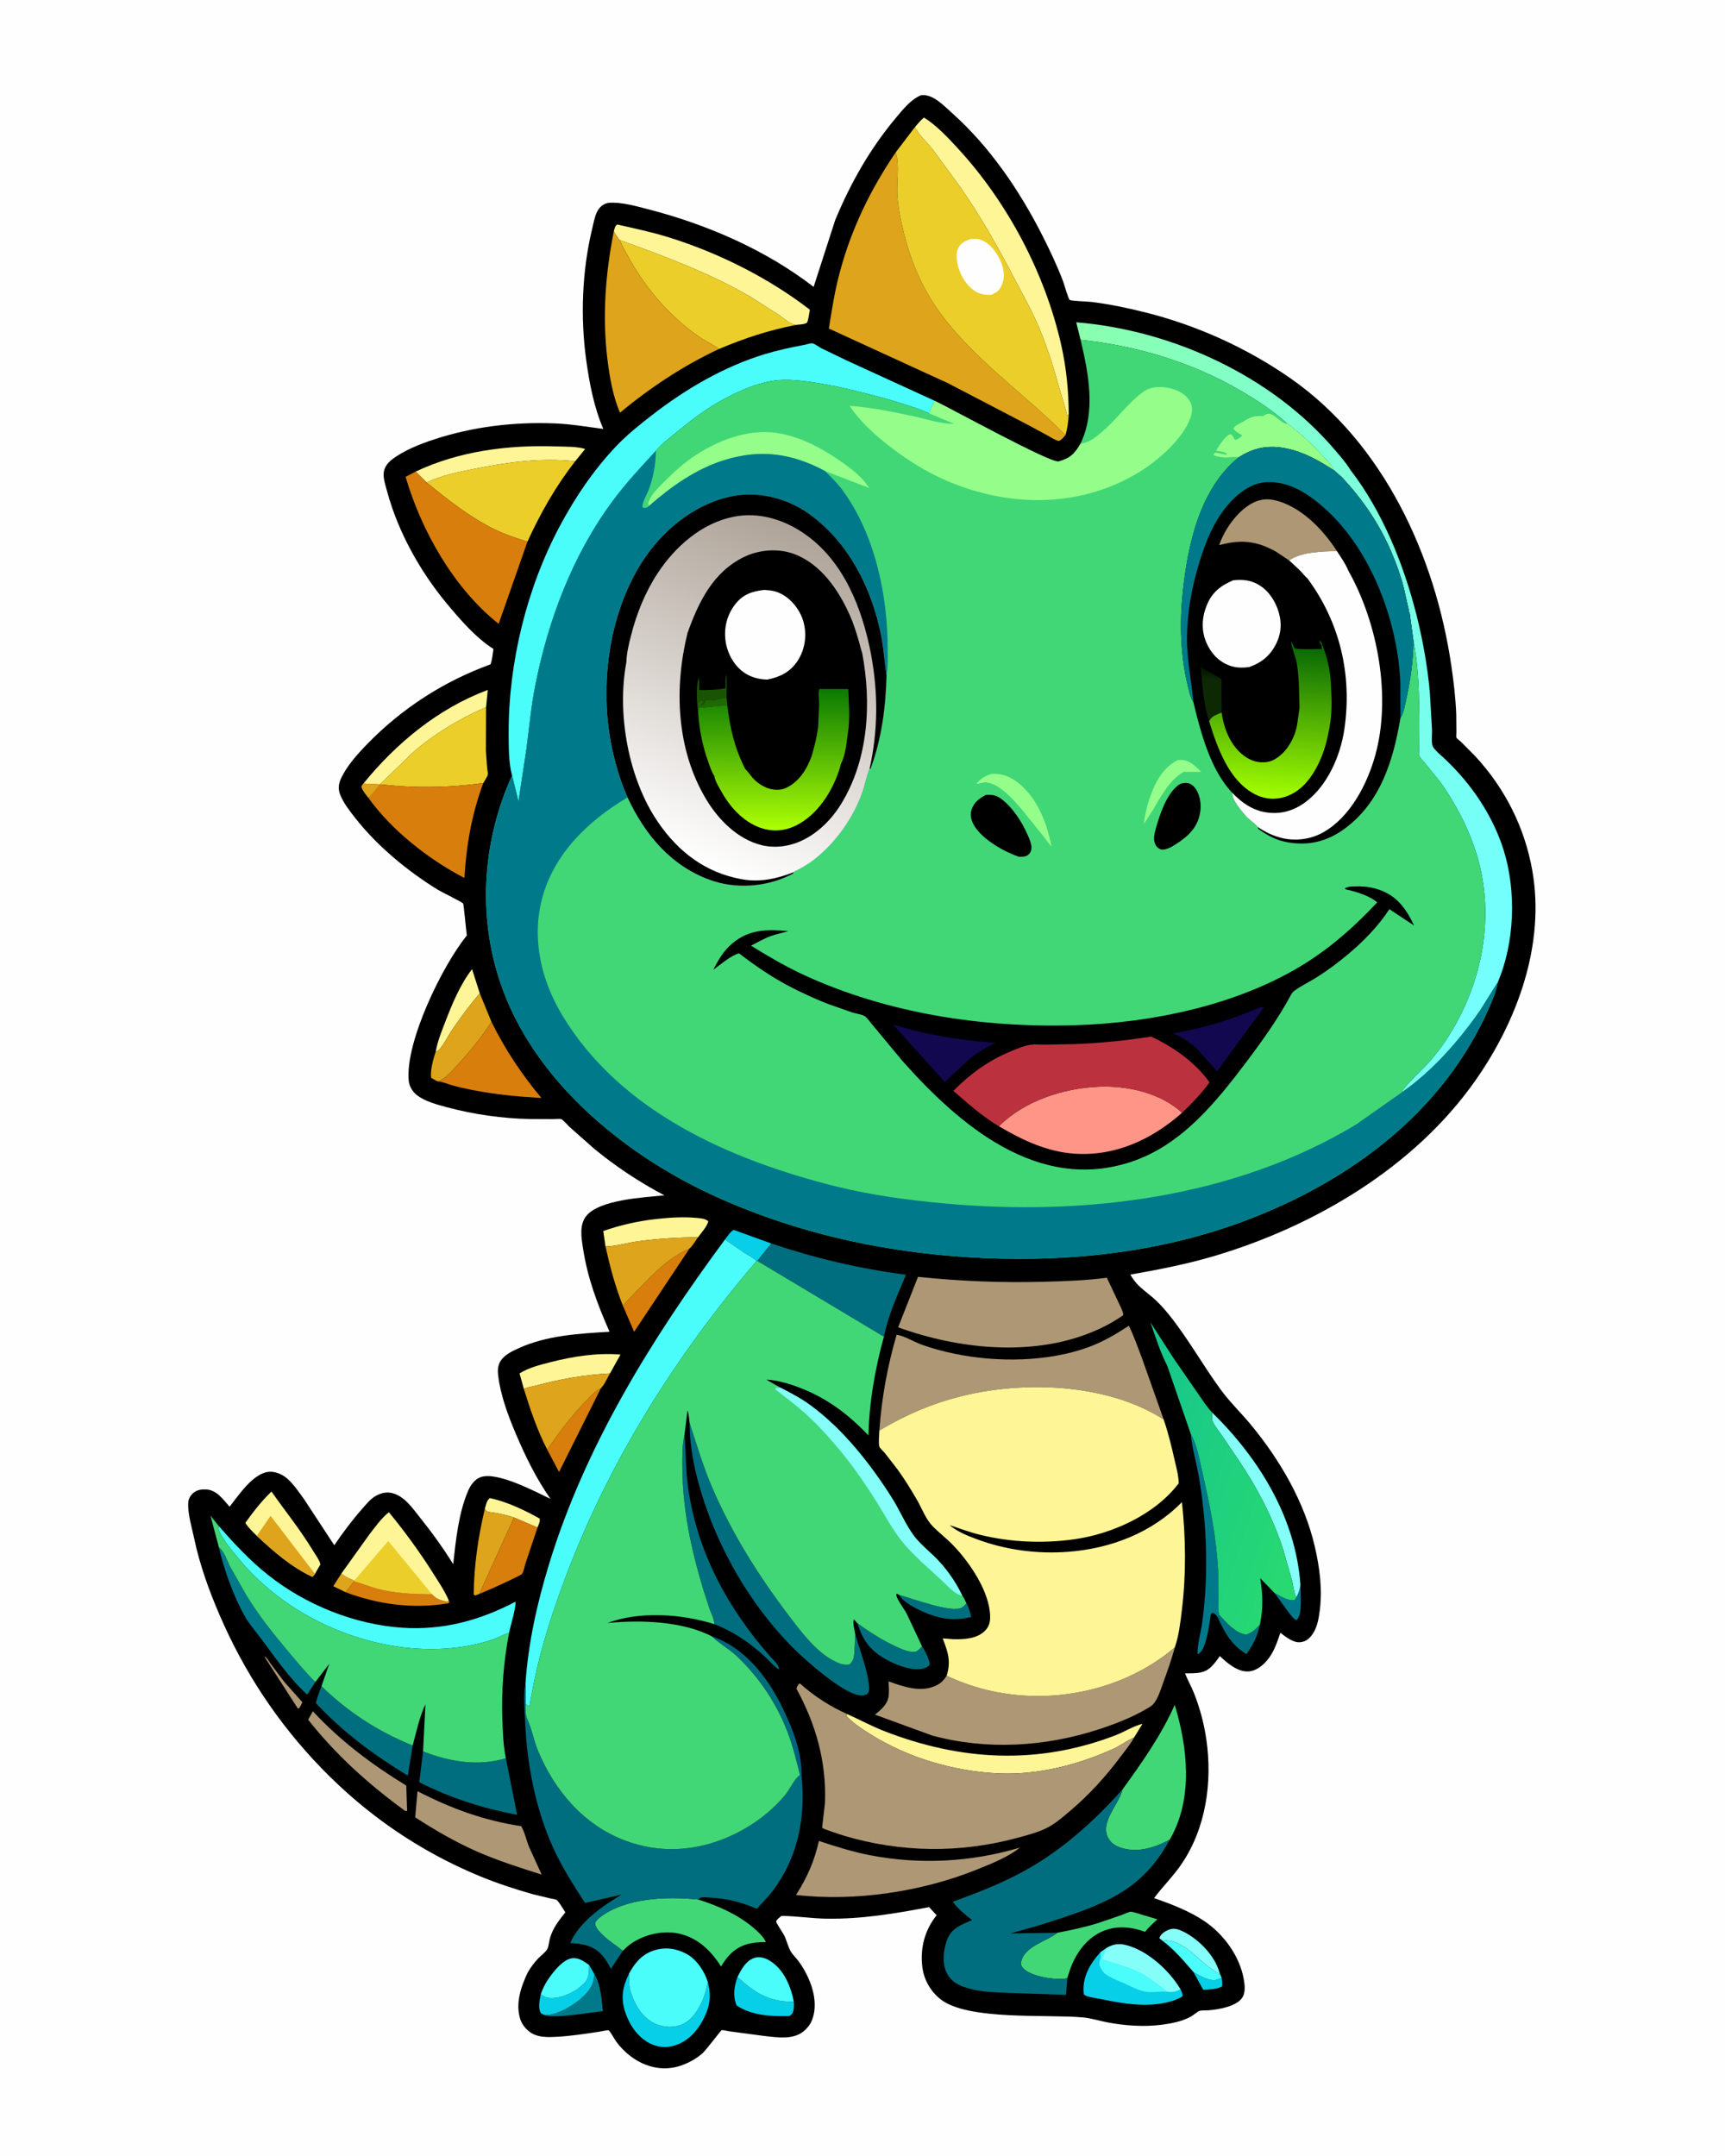 <svg version="1.1" xmlns="http://www.w3.org/2000/svg" style="display: block;" viewBox="0 0 1638 2048" width="1024" height="1280">
<defs>
	<linearGradient id="Gradient1" gradientUnits="userSpaceOnUse" x1="736.839" y1="1611.79" x2="722.202" y2="1622.52">
		<stop class="stop0" offset="0" stop-opacity="1" stop-color="rgb(0,109,122)"/>
		<stop class="stop1" offset="1" stop-opacity="1" stop-color="rgb(0,95,130)"/>
	</linearGradient>
	<linearGradient id="Gradient2" gradientUnits="userSpaceOnUse" x1="1254.46" y1="1444.34" x2="1054.5" y2="1377.93">
		<stop class="stop0" offset="0" stop-opacity="1" stop-color="rgb(41,218,112)"/>
		<stop class="stop1" offset="1" stop-opacity="1" stop-color="rgb(21,197,142)"/>
	</linearGradient>
	<linearGradient id="Gradient3" gradientUnits="userSpaceOnUse" x1="956.297" y1="623.929" x2="1466.75" y2="729.75">
		<stop class="stop0" offset="0" stop-opacity="1" stop-color="rgb(137,255,173)"/>
		<stop class="stop1" offset="1" stop-opacity="1" stop-color="rgb(115,255,255)"/>
	</linearGradient>
	<linearGradient id="Gradient4" gradientUnits="userSpaceOnUse" x1="1146.23" y1="637.349" x2="1145.39" y2="645.15">
		<stop class="stop0" offset="0" stop-opacity="1" stop-color="rgb(5,24,2)"/>
		<stop class="stop1" offset="1" stop-opacity="1" stop-color="rgb(12,41,4)"/>
	</linearGradient>
	<linearGradient id="Gradient5" gradientUnits="userSpaceOnUse" x1="1199.96" y1="757.673" x2="1212.33" y2="604.71">
		<stop class="stop0" offset="0" stop-opacity="1" stop-color="rgb(163,255,0)"/>
		<stop class="stop1" offset="1" stop-opacity="1" stop-color="rgb(1,97,5)"/>
	</linearGradient>
	<linearGradient id="Gradient6" gradientUnits="userSpaceOnUse" x1="776.979" y1="509.483" x2="650.203" y2="815.662">
		<stop class="stop0" offset="0" stop-opacity="1" stop-color="rgb(174,163,152)"/>
		<stop class="stop1" offset="1" stop-opacity="1" stop-color="rgb(255,255,255)"/>
	</linearGradient>
	<linearGradient id="Gradient7" gradientUnits="userSpaceOnUse" x1="734.115" y1="653.716" x2="733.577" y2="788.01">
		<stop class="stop0" offset="0" stop-opacity="1" stop-color="rgb(10,121,3)"/>
		<stop class="stop1" offset="1" stop-opacity="1" stop-color="rgb(172,255,4)"/>
	</linearGradient>
</defs>
<path transform="translate(0,0)" fill="rgb(254,254,254)" d="M -0 -0 L 1638 0 L 1638 2048 L -0 2048 L -0 -0 z"/>
<path transform="translate(0,0)" fill="rgb(0,0,0)" d="M 874.51 90.5 C 885.763 88.879 896.301 100.456 904.198 107.498 C 939.971 139.396 968.441 181.413 989.973 223.978 C 997.163 238.19 1003.93 252.496 1009.58 267.391 C 1010.67 270.246 1014.26 283.53 1015.92 284.966 C 1016.98 285.883 1033.2 286.421 1036.11 286.773 C 1053.37 288.861 1070.51 292.48 1087.37 296.695 C 1136.46 308.969 1184.2 330.536 1225.72 359.523 C 1313.97 421.152 1362.97 528.125 1378.24 632.183 C 1380.49 647.483 1382.36 663.276 1382.94 678.725 L 1383.09 695.847 C 1383.09 696.759 1382.8 700.041 1383.08 700.717 C 1383.38 701.443 1386.66 703.948 1387.39 704.627 L 1401.01 718.351 C 1429.12 748.731 1447.94 785.922 1455.14 826.743 C 1467.55 897.045 1441.1 969.474 1400.98 1026.58 C 1343.02 1109.07 1248.02 1165 1152.67 1193.23 C 1126.73 1200.91 1100 1206.07 1073.39 1210.75 C 1079.37 1221.37 1085.62 1224.73 1094.5 1232.38 C 1100.12 1237.22 1105.13 1242.7 1109.78 1248.46 C 1127.97 1271 1142.12 1296.66 1159.25 1320.05 C 1168.09 1332.12 1178.87 1342.37 1188.34 1353.9 C 1215.61 1387.06 1238.6 1426.47 1248.47 1468.58 C 1253.22 1488.87 1255.98 1509.7 1253.21 1530.5 C 1252.25 1537.71 1250.89 1545.6 1246.79 1551.78 C 1243.89 1556.17 1240.57 1559.2 1235.24 1559.91 C 1228.22 1560.84 1221.17 1554.98 1215.9 1551.02 C 1212.69 1560.22 1209.84 1569.41 1203.42 1577.01 C 1198.92 1582.34 1192.75 1587.33 1185.5 1587.72 C 1175.13 1588.27 1165.31 1579.66 1158.37 1573.11 C 1156.04 1576.57 1153.44 1580.08 1150.5 1583.05 C 1143.3 1590.31 1134.73 1589.33 1125.34 1589.54 C 1127.87 1596.09 1131.42 1602.13 1133.99 1608.66 C 1139.52 1622.76 1143.38 1637.22 1145.56 1652.21 C 1151.46 1692.67 1145.29 1736.54 1121.91 1770.83 C 1114.1 1782.29 1104.21 1791.96 1095.93 1803.04 C 1112.09 1808.6 1129.8 1815.44 1143.97 1825.06 C 1162.14 1837.4 1177.14 1858 1181.09 1879.85 C 1182.14 1885.67 1183.06 1893.32 1179.18 1898.31 C 1173 1906.25 1156.93 1908.84 1147.5 1909.61 C 1145.39 1909.78 1140.78 1909.49 1138.97 1910.24 C 1136.39 1911.31 1133.56 1914.1 1130.97 1915.54 C 1122.75 1920.12 1112.65 1922.07 1103.41 1923.3 C 1086.65 1925.54 1067.58 1924.22 1051 1920.94 C 1043.36 1919.42 1035.98 1917.07 1028.18 1916.35 C 994.205 1913.23 919.311 1919.48 893.264 1899.22 C 883.475 1891.61 877.169 1880.26 875.75 1867.94 C 873.71 1850.23 878.229 1833.17 889.424 1819.28 L 882.237 1811.62 C 849.424 1817.76 818.484 1823.05 784.915 1822.57 C 770.543 1822.36 756.228 1820.04 742 1819.93 C 740.232 1821.42 737.963 1822.94 736.983 1825.08 C 736.524 1826.08 743.351 1835.95 744.471 1838.15 C 746.896 1842.92 747.969 1848.34 750.5 1853.05 C 752.46 1856.7 755.805 1859.6 758.256 1862.93 C 762.453 1868.63 765.947 1874.88 768.64 1881.43 C 773.603 1893.49 775.959 1908.12 770.412 1920.38 C 769.066 1923.36 766.963 1925.91 764.639 1928.17 C 754.221 1938.32 737.907 1935.33 724.848 1933.87 L 692.584 1929.57 C 691.121 1929.36 685.967 1928.15 685.045 1928.5 C 684.703 1928.63 670.24 1947.5 667.428 1950.06 C 661.871 1955.11 655.252 1958.84 648.254 1961.5 C 624.081 1970.69 599.88 1959.21 585.186 1939.5 C 583.815 1937.66 579.185 1929.27 577.897 1928.62 C 577.124 1928.22 570.172 1929.77 568.617 1930 C 555.384 1931.96 542.082 1934.04 528.714 1934.78 C 521.412 1935.18 512.943 1935.49 506.198 1932.16 C 500.877 1929.54 496.024 1924.14 494.116 1918.5 C 489.042 1903.49 494.526 1887.47 500.944 1873.84 C 503.849 1868.83 507.256 1864.15 511.298 1860 C 513.468 1857.78 518.23 1854.14 519.626 1851.46 C 520.981 1848.87 521.319 1843.95 522.193 1840.96 C 525.001 1831.38 530.607 1824.22 536.757 1816.59 C 534.925 1813.73 531.009 1806.85 528.502 1804.8 C 527.752 1804.19 523.922 1803.64 522.795 1803.39 L 506.066 1799.39 C 488.806 1794.47 471.451 1788.82 454.875 1781.94 C 397.967 1758.29 348.048 1723.94 305.212 1679.71 C 263.821 1636.97 231.624 1588.27 208.151 1533.64 C 198.171 1510.42 189.467 1486.26 184.25 1461.5 C 182.108 1451.33 177.951 1437.78 178.579 1427.5 C 178.805 1423.78 180.607 1420.62 183.395 1418.18 C 186.831 1415.17 191.138 1414.65 195.551 1414.83 C 205.635 1415.26 211.733 1424.39 217.87 1431.25 C 225.64 1421.39 233.6 1409.37 244.188 1402.35 C 249.268 1398.98 254.619 1397.08 260.732 1398.49 C 265.166 1399.51 269.067 1401.44 272.5 1404.43 C 278.734 1409.87 283.932 1417.67 288.782 1424.37 L 317.295 1467.83 C 325.516 1455.76 334.345 1443.96 343.999 1433 C 347.608 1428.9 351.427 1424.16 356.162 1421.31 C 361.186 1418.28 366.806 1416.83 372.617 1418.38 C 384.273 1421.49 391.754 1432.85 398.896 1441.76 C 410.212 1455.87 420.647 1470.44 430.249 1485.77 C 432.751 1463.05 435.356 1437.21 444.444 1416.08 C 446.799 1410.61 450.799 1404.96 456.694 1403.02 C 472.307 1397.88 508.131 1416.8 522.602 1423.78 C 509.017 1404.28 498.709 1383.23 489.48 1361.4 C 482.166 1344.1 475.001 1324.76 472.896 1306.04 C 472.264 1300.42 472.884 1295.29 476.68 1290.82 C 480.693 1286.1 487 1283.15 492.521 1280.63 C 519.055 1268.51 550.047 1266.74 578.725 1265.05 C 567.21 1238.77 557.894 1214.33 553.53 1185.76 C 552.011 1175.82 549.857 1163.66 556.587 1155.14 C 568.919 1139.53 611.166 1137.43 630.884 1135.48 C 607.274 1123.1 584.969 1108.26 564.325 1091.38 L 540.565 1070.31 C 539.076 1068.92 534.477 1063.6 532.817 1063.06 C 531.156 1062.52 526.727 1063.07 524.774 1063.07 L 503.322 1062.97 C 476.887 1062.53 449.601 1058.56 424.118 1051.74 C 414.801 1049.24 403.702 1046.33 395.916 1040.37 C 391.669 1037.13 388.472 1031.88 387.978 1026.52 C 384.586 989.7 420.049 916.969 443.198 888.664 C 442.711 885.556 440.254 859.065 439.702 858.269 C 438.744 856.887 418.774 847.139 415.543 845.14 C 386.59 827.227 358.054 803.695 337.028 776.812 C 331.788 770.112 326.134 762.932 322.954 754.995 C 320.919 749.916 321.21 745.123 323.42 740.128 C 328.847 727.858 339.19 716.469 348.491 706.877 C 381.348 672.993 421.216 647.211 465.644 631.095 C 467.367 626.663 467.756 621.2 468.496 616.492 C 451.449 605.533 436.977 588.721 424.124 573.272 C 398.936 542.998 378.017 505.477 367.672 467.448 C 366.204 462.05 363.527 454.26 364.275 448.765 C 364.954 443.765 367.985 439.745 371.86 436.701 C 382.949 427.99 398.552 421.855 411.902 417.462 C 449.106 405.22 488.114 400.624 527.172 402.217 C 542.539 402.844 557.59 405.517 572.812 407.434 C 564.015 386.982 559.741 364.624 556.665 342.683 C 550.957 301.982 552.551 257.436 562.209 217.51 C 563.694 211.368 564.984 202.681 569.051 197.784 C 571.179 195.221 574.623 192.974 578 192.687 C 589.867 191.68 604.638 195.982 616 198.924 C 671.416 213.272 727.09 237.389 772.585 272.53 L 793.072 209.051 C 807.641 173.915 826.111 141.357 850.575 112.129 C 857.309 104.084 864.645 94.601 874.51 90.5 z"/>
<path transform="translate(0,0)" fill="rgb(221,164,28)" d="M 328.092 1512.47 L 316.332 1506.76 L 324.06 1494.67 C 327.552 1497.82 332.02 1499.51 336.289 1501.38 L 336.3 1502.03 L 328.092 1512.47 z"/>
<path transform="translate(0,0)" fill="rgb(174,151,116)" d="M 250.867 1573.5 C 253.431 1574.44 254.652 1577.29 256.21 1579.51 L 269.566 1597.34 L 287.008 1617 L 285.289 1620.5 L 283.76 1622.83 L 282.5 1622.66 L 250.867 1573.5 z"/>
<path transform="translate(0,0)" fill="rgb(7,207,231)" d="M 1133.36 1873.3 C 1138.8 1876.5 1148.79 1882.41 1155.15 1880.61 L 1160.09 1878.79 C 1160.51 1881.59 1160.92 1884.07 1160.5 1886.89 C 1155.13 1889.84 1148.65 1889.71 1142.67 1890.14 L 1133.36 1873.3 z"/>
<path transform="translate(0,0)" fill="rgb(0,122,139)" d="M 1231.05 1517.2 C 1233.31 1513.28 1234.15 1510.07 1234.95 1505.69 C 1234.98 1512.9 1237.03 1533.15 1231.79 1538.33 L 1231 1539.03 C 1228.15 1537.64 1225.75 1534.14 1223.83 1531.66 L 1210.38 1513.23 C 1215.74 1516.17 1223.12 1520.87 1229.5 1519.96 L 1231.05 1517.2 z"/>
<path transform="translate(0,0)" fill="rgb(0,110,126)" d="M 1157.95 1534.16 C 1164.53 1541.12 1173.56 1551.72 1183.5 1552.7 C 1189.01 1550.9 1192.61 1547.43 1196.44 1543.22 C 1194.23 1554.16 1190.12 1562.24 1183.62 1571.28 C 1169.32 1562.49 1163.01 1550.82 1156.18 1536.08 L 1157.95 1534.16 z"/>
<path transform="translate(0,0)" fill="rgb(254,245,150)" d="M 460.294 1433.27 C 461.456 1429.61 461.884 1425.38 465 1423.08 C 480.347 1426.06 498.802 1434.8 512.345 1442.5 C 512.976 1445.52 511.384 1448.15 510.308 1451.01 L 488.029 1441.48 C 482.133 1439.5 476.144 1438.18 470.042 1437.04 C 468.386 1436.73 463.532 1436.4 462.274 1435.6 C 461.412 1435.06 460.954 1434.05 460.294 1433.27 z"/>
<path transform="translate(0,0)" fill="rgb(74,253,250)" d="M 1102.96 1842.78 C 1107.5 1843.15 1112.14 1843.35 1116.42 1845.06 C 1132.28 1851.39 1143.02 1867.84 1158.53 1875.12 L 1160.09 1878.79 L 1155.15 1880.61 C 1148.79 1882.41 1138.8 1876.5 1133.36 1873.3 C 1123.5 1861.95 1115.17 1851.86 1102.96 1842.78 z"/>
<path transform="translate(0,0)" fill="rgb(0,110,126)" d="M 853.989 1515.11 C 865.919 1518.14 904.081 1532.81 913.616 1526.88 C 915.206 1525.89 916.476 1524.4 917.746 1523.04 C 920.093 1527.14 921.146 1531.47 922.359 1536 C 909.647 1538.91 899.013 1538.8 886.471 1534.79 C 877.451 1531.91 858.315 1523.58 853.989 1515.11 z"/>
<path transform="translate(0,0)" fill="rgb(7,207,231)" d="M 688.398 1177.4 C 690.542 1174.76 693.723 1169.45 696.791 1168.32 L 732.328 1181.19 L 719.068 1197.77 L 718.324 1197.94 C 715.561 1194.76 710.352 1192.37 706.785 1190.09 L 688.398 1177.4 z"/>
<path transform="translate(0,0)" fill="rgb(0,122,139)" d="M 564.226 1875.04 C 570.606 1885.54 570.9 1898.43 572.44 1910.36 C 562.028 1911.5 524.269 1917.93 517.114 1914.12 C 529.143 1914.36 544.862 1904.79 553.36 1896.77 C 560.208 1890.3 563.899 1884.61 564.226 1875.04 z"/>
<path transform="translate(0,0)" fill="rgb(133,254,250)" d="M 1102.96 1842.78 L 1100.92 1841 C 1102.22 1837.35 1105.66 1834.89 1109.13 1833.37 C 1113.74 1831.36 1117.28 1831.98 1121.75 1833.95 C 1136.25 1840.34 1151.3 1855.05 1156.83 1870.02 L 1158.53 1875.12 C 1143.02 1867.84 1132.28 1851.39 1116.42 1845.06 C 1112.14 1843.35 1107.5 1843.15 1102.96 1842.78 z"/>
<path transform="translate(0,0)" fill="rgb(7,207,231)" d="M 559.354 1866.58 L 564.226 1875.04 C 563.899 1884.61 560.208 1890.3 553.36 1896.77 C 544.862 1904.79 529.143 1914.36 517.114 1914.12 L 513.703 1912.5 C 510.424 1907.51 512.391 1899.95 513.416 1894.45 C 516.133 1896.54 518.291 1897.6 521.791 1897.84 C 532.857 1898.58 545.411 1892.61 553.434 1885.16 C 559.438 1879.58 559.125 1874.24 559.354 1866.58 z"/>
<path transform="translate(0,0)" fill="url(#Gradient1)" d="M 676.11 1554.5 C 705.532 1564.17 727.582 1591.56 741.056 1618.32 C 751.339 1638.75 761.729 1663.49 761.076 1686.68 L 759.641 1686.16 C 756.221 1672.27 752.715 1658.02 747.562 1644.67 C 737.104 1617.57 720.438 1592.78 699.317 1572.93 C 692.248 1566.28 683.588 1561.66 676.663 1555.05 L 676.11 1554.5 z"/>
<path transform="translate(0,0)" fill="rgb(254,245,150)" d="M 413.662 998.911 C 415.238 989.639 418.845 980.779 422.185 972.02 C 428.87 954.49 436.63 935.497 448.174 920.58 L 455.496 943.574 C 445.675 954.944 436.956 966.802 428.565 979.254 C 424.936 984.64 421.239 992.415 416.991 997 C 415.821 998.262 415.28 998.528 413.662 998.911 z"/>
<path transform="translate(0,0)" fill="rgb(215,126,12)" d="M 519.529 1376.96 C 530.673 1360.83 542.146 1345.49 555.803 1331.38 C 560.268 1326.77 564.631 1321.63 570.472 1318.77 L 530.775 1398.3 L 519.529 1376.96 z"/>
<path transform="translate(0,0)" fill="rgb(0,110,126)" d="M 814.234 1542.04 C 826.156 1550.43 838.082 1558.29 851.418 1564.31 C 857.461 1567.04 862.694 1569.57 869.5 1569.05 C 872.168 1567.55 873.669 1566.18 875.465 1563.7 C 878.768 1568.64 881.971 1575.11 882.937 1581 C 881.406 1583.08 880.696 1583.61 878.219 1584.52 C 868.515 1588.12 852.779 1582.3 844.029 1577.73 C 827.675 1569.18 819.708 1559.76 814.234 1542.04 z"/>
<path transform="translate(0,0)" fill="rgb(215,126,12)" d="M 336.3 1502.03 L 337.006 1502.21 C 344.112 1504.05 350.886 1507.02 358 1508.92 C 374.796 1513.4 392.653 1514.12 409.953 1514.21 C 414.266 1519.17 418.658 1520.3 424.813 1521.52 L 425.991 1520.13 L 426.723 1521.99 L 425.5 1523.04 C 392.251 1528.47 359.492 1524.28 328.092 1512.47 L 336.3 1502.03 z"/>
<path transform="translate(0,0)" fill="rgb(7,207,231)" d="M 753.723 1901.39 C 754.019 1903.78 753.975 1907.01 753.5 1909.38 C 752.899 1912.38 751.927 1913.44 749.5 1915.07 C 732.7 1915.53 713.511 1914.64 699.37 1904.96 C 695.743 1895.84 697.056 1886.92 700.288 1877.98 C 716.817 1893.18 730.536 1901.86 753.723 1901.39 z"/>
<path transform="translate(0,0)" fill="rgb(74,253,250)" d="M 513.416 1894.45 C 515.257 1888.69 518.012 1883.53 521.516 1878.6 C 526.158 1872.08 534.714 1861.2 543.252 1860.16 C 549.416 1859.41 554.641 1863.2 559.354 1866.58 C 559.125 1874.24 559.438 1879.58 553.434 1885.16 C 545.411 1892.61 532.857 1898.58 521.791 1897.84 C 518.291 1897.6 516.133 1896.54 513.416 1894.45 z"/>
<path transform="translate(0,0)" fill="rgb(215,126,12)" d="M 591.28 1240 C 611.517 1220.19 628.01 1197.99 654.702 1185.94 L 602.099 1265.08 L 591.28 1240 z"/>
<path transform="translate(0,0)" fill="rgb(74,253,250)" d="M 700.288 1877.98 C 703.849 1870.8 707.953 1862.87 716.004 1859.91 C 720.262 1858.34 725.355 1859.47 729.258 1861.56 C 742.076 1868.41 748.734 1882.03 752.497 1895.47 L 753.723 1901.39 C 730.536 1901.86 716.817 1893.18 700.288 1877.98 z"/>
<path transform="translate(0,0)" fill="rgb(221,164,28)" d="M 460.294 1433.27 C 460.954 1434.05 461.412 1435.06 462.274 1435.6 C 463.532 1436.4 468.386 1436.73 470.042 1437.04 C 476.144 1438.18 482.133 1439.5 488.029 1441.48 L 455.02 1514.09 L 450.984 1515.61 L 449.705 1514.5 C 450.034 1486.9 453.913 1460.12 460.294 1433.27 z"/>
<path transform="translate(0,0)" fill="rgb(0,122,139)" d="M 1130.66 1361.71 C 1136.58 1372.28 1138.89 1385.84 1141.6 1397.56 C 1148.71 1428.29 1155.15 1460.3 1156.78 1491.85 L 1157 1519.64 C 1157 1524.34 1156.37 1529.72 1157.95 1534.16 L 1156.18 1536.08 C 1155 1534.1 1153.83 1533.26 1152 1531.93 C 1151.39 1532.29 1150.56 1532.42 1150.16 1533 C 1149.39 1534.12 1148.89 1540.21 1148.61 1541.86 C 1147.36 1549.03 1146.09 1556.57 1143.52 1563.41 C 1142.32 1566.59 1140.38 1570.03 1137.21 1571.5 C 1136.79 1562.15 1140.5 1550.46 1141.74 1540.93 C 1144.09 1523 1145.29 1505.08 1145.42 1487 C 1145.62 1459.04 1143.3 1431.09 1138.62 1403.53 C 1136.26 1389.69 1132.02 1375.59 1130.66 1361.71 z"/>
<path transform="translate(0,0)" fill="rgb(254,245,150)" d="M 497.366 1319.44 L 493.263 1304.59 C 502.253 1299.06 512.373 1296.55 522.509 1293.96 C 544.46 1288.35 566.445 1284.95 589.168 1286.7 L 579.187 1304.61 C 555.147 1305.84 531.789 1310.02 508.553 1316.25 C 505.558 1317.05 499.831 1317.87 497.366 1319.44 z"/>
<path transform="translate(0,0)" fill="rgb(0,122,139)" d="M 207.648 1469.66 C 213.033 1473.87 215.589 1483.01 218.824 1489 L 233.718 1515.22 C 245.144 1533.98 258.279 1550.52 272.365 1567.32 C 281.038 1577.67 289.668 1588.33 299.293 1597.81 L 291.517 1609.73 C 274.763 1594.28 261.011 1574.4 247.454 1556.13 C 242.371 1549.28 236.267 1542.42 232.116 1534.97 C 221.372 1515.69 212.601 1491.08 207.648 1469.66 z"/>
<path transform="translate(0,0)" fill="rgb(215,126,12)" d="M 488.029 1441.48 L 510.308 1451.01 L 499.032 1484.71 C 498.201 1487.27 497.149 1492.97 495.677 1495.02 C 494.497 1496.65 470.564 1507.39 467.363 1508.84 L 455.02 1514.09 L 488.029 1441.48 z"/>
<path transform="translate(0,0)" fill="rgb(254,245,150)" d="M 574.892 1184.05 L 572.779 1169.34 C 589.078 1163.67 605.529 1159.94 622.667 1158 C 635.236 1156.58 648.894 1155.72 661.5 1156.91 C 665.439 1157.28 669.293 1157.45 672.5 1159.99 C 671.835 1164.62 665.627 1171.35 662.78 1175.28 C 643.661 1175.4 624.48 1176.56 605.53 1179.15 C 595.68 1180.5 584.727 1183.85 574.892 1184.05 z"/>
<path transform="translate(0,0)" fill="rgb(7,207,231)" d="M 597.209 1874.76 C 597.133 1880.79 597.007 1886.18 598.791 1892 C 602.364 1903.67 608.898 1914.95 619.792 1921.18 C 626.635 1925.09 636.538 1926.44 644.204 1924.26 C 654.421 1921.35 660.64 1913.08 665.266 1904.04 C 668.808 1897.13 670.502 1890.29 672.105 1882.75 C 674.776 1893 674.778 1901.57 670.859 1911.45 C 665.751 1924.31 656.82 1936.72 643.611 1941.98 C 635.207 1945.32 626.817 1945.45 618.5 1941.71 C 606.579 1936.34 598.474 1924.9 594.157 1912.88 C 589.102 1898.81 590.864 1887.99 597.209 1874.76 z"/>
<path transform="translate(0,0)" fill="rgb(174,151,116)" d="M 296.975 1625.55 C 323.108 1653.77 352.933 1676.13 385.672 1696.14 L 386.5 1720.33 L 384.5 1720.12 C 350.088 1695.1 318.876 1667.01 292.47 1633.53 L 296.975 1625.55 z"/>
<path transform="translate(0,0)" fill="rgb(221,164,28)" d="M 455.496 943.574 L 466.606 970.678 C 457.222 985.463 445.587 999.427 433.733 1012.32 C 428.659 1017.83 422.977 1024.52 415.854 1027.28 C 413.476 1026.29 411.433 1025.15 409.261 1023.77 C 408.306 1016.87 411.382 1005.57 413.662 998.911 C 415.28 998.528 415.821 998.262 416.991 997 C 421.239 992.415 424.936 984.64 428.565 979.254 C 436.956 966.802 445.675 954.944 455.496 943.574 z"/>
<path transform="translate(0,0)" fill="rgb(254,245,150)" d="M 344.923 744.304 C 376.549 705.597 415.862 673.091 463.087 655.346 L 461.481 671.836 C 437.508 681.85 411.118 697.883 391.66 715.113 L 360.809 744.963 L 360.286 745.107 L 344.923 744.304 z"/>
<path transform="translate(0,0)" fill="rgb(133,254,250)" d="M 1151.29 1341.93 C 1195.92 1385.75 1230.55 1442.01 1234.95 1505.69 C 1234.15 1510.07 1233.31 1513.28 1231.05 1517.2 C 1228.72 1513.3 1228.32 1506.87 1227.19 1502.36 L 1218.9 1473 C 1209.09 1442.14 1193.82 1413.05 1175.74 1386.29 L 1159.58 1362.41 C 1156.94 1358.54 1153.14 1354.2 1151.44 1349.9 C 1150.52 1347.59 1151.05 1344.36 1151.29 1341.93 z"/>
<path transform="translate(0,0)" fill="rgb(254,245,150)" d="M 394.584 447.973 C 436.066 428.308 482.962 422.455 528.55 424.074 C 536.56 424.358 548.116 424.007 555.579 426.506 L 546.151 438.163 C 513.453 434.666 482.596 438.973 450.618 445.326 C 435.26 448.378 419.279 451.538 405.059 458.327 L 394.584 447.973 z"/>
<path transform="translate(0,0)" fill="rgb(0,110,126)" d="M 391.785 1658.05 L 387.118 1686.71 C 354.509 1666.8 326.029 1645.84 299.81 1617.77 C 301.026 1612.31 303.228 1606.98 305.13 1601.73 C 330.879 1626.56 358.674 1644.73 391.785 1658.05 z"/>
<path transform="translate(0,0)" fill="rgb(0,110,126)" d="M 678.217 1542.79 C 678.208 1538.19 675.573 1533.27 673.951 1529.01 L 667.767 1510 C 656.242 1471.72 647.968 1433.54 647.901 1393.35 C 647.884 1383.11 647.624 1372.46 649.977 1362.43 C 651.243 1379.19 650.966 1395.78 653.27 1412.5 C 661.769 1474.19 691.186 1528.02 731.853 1574.08 C 734.316 1576.87 740.468 1582.19 739.5 1585.77 C 734.314 1582.4 729.876 1576.85 725.225 1572.66 C 711.219 1560.03 695.898 1549.56 678.217 1542.79 z"/>
<path transform="translate(0,0)" fill="rgb(254,245,150)" d="M 243.718 1458.91 C 239.725 1455 235.861 1451.29 232.768 1446.61 C 240.435 1435.95 248.159 1425.96 257.654 1416.84 C 270.739 1435.51 285.125 1453.22 296.944 1472.77 C 299.249 1476.58 303.154 1481.76 304.163 1486.04 L 298.902 1495.07 C 298.242 1496.26 297.469 1496.94 296.5 1497.87 C 276.308 1488.39 259.92 1473.93 243.718 1458.91 z"/>
<path transform="translate(0,0)" fill="rgb(221,164,28)" d="M 243.718 1458.91 L 256.789 1439.92 L 298.902 1495.07 C 298.242 1496.26 297.469 1496.94 296.5 1497.87 C 276.308 1488.39 259.92 1473.93 243.718 1458.91 z"/>
<path transform="translate(0,0)" fill="rgb(221,164,28)" d="M 574.892 1184.05 C 584.727 1183.85 595.68 1180.5 605.53 1179.15 C 624.48 1176.56 643.661 1175.4 662.78 1175.28 C 660.93 1177.74 657.03 1184.52 654.702 1185.94 C 628.01 1197.99 611.517 1220.19 591.28 1240 C 583.972 1221.54 579.208 1203.36 574.892 1184.05 z"/>
<path transform="translate(0,0)" fill="rgb(221,164,28)" d="M 497.366 1319.44 C 499.831 1317.87 505.558 1317.05 508.553 1316.25 C 531.789 1310.02 555.147 1305.84 579.187 1304.61 C 576.767 1308.62 573.721 1315.67 570.472 1318.77 C 564.631 1321.63 560.268 1326.77 555.803 1331.38 C 542.146 1345.49 530.673 1360.83 519.529 1376.96 C 510.132 1358.91 503.422 1338.83 497.366 1319.44 z"/>
<path transform="translate(0,0)" fill="rgb(65,215,119)" d="M 1004.04 1835.94 C 1017.23 1833.45 1030.12 1830.7 1042.96 1826.67 L 1065.17 1819.07 C 1067.48 1818.25 1071.34 1816.22 1073.69 1815.99 C 1075.08 1815.85 1078.41 1817.01 1079.86 1817.38 L 1099.1 1823.19 C 1094.97 1826.98 1090.88 1830.65 1087.37 1835.04 C 1073.48 1830.03 1059.23 1828.76 1045.5 1835.23 C 1031 1842.07 1021.22 1856.25 1016.07 1871.06 L 1013.51 1879.04 C 1012.19 1879.45 1010.95 1879.66 1009.57 1879.74 C 999.048 1880.31 979.041 1877.58 971.5 1869.57 C 970.005 1867.98 969.279 1866.39 969.576 1864.28 C 971.695 1849.23 993.491 1844.19 1003.46 1836.41 L 1004.04 1835.94 z"/>
<path transform="translate(0,0)" fill="rgb(215,126,12)" d="M 466.606 970.678 C 479.835 997.405 494.986 1020.11 514.023 1043 C 491.894 1041.73 469.924 1039.68 448.163 1035.35 C 441.603 1034.05 435.037 1032.63 428.617 1030.75 C 424.756 1029.62 419.787 1027.42 415.854 1027.28 C 422.977 1024.52 428.659 1017.83 433.733 1012.32 C 445.587 999.427 457.222 985.463 466.606 970.678 z"/>
<path transform="translate(0,0)" fill="rgb(0,110,126)" d="M 401.626 1663.64 C 426.812 1673.57 454.088 1678.1 480.257 1670.19 L 490.936 1723.94 C 457.783 1717.6 428.216 1708.18 398.037 1692.99 L 401.626 1663.64 z"/>
<path transform="translate(0,0)" fill="rgb(174,151,116)" d="M 396.344 1701.48 C 428.38 1718 459.084 1729.2 494.82 1734.73 C 498.275 1740.43 499.846 1748.49 502.452 1754.76 L 514.292 1780.72 C 493.585 1774.12 472.672 1767.52 452.758 1758.75 C 432.313 1749.74 412.889 1738.41 394.143 1726.31 L 396.344 1701.48 z"/>
<path transform="translate(0,0)" fill="rgb(254,245,150)" d="M 804.7 1628.34 C 816.329 1633.49 827.483 1639.62 839.34 1644.25 C 912.2 1672.69 985.395 1676.74 1059.27 1648.38 C 1067.2 1645.33 1076.85 1639.34 1084.94 1637.48 L 1076.95 1650.46 C 1070.17 1653.37 1064.02 1658.17 1057.14 1661.28 C 1023.25 1676.57 985.438 1686.23 948.083 1684.54 C 906.002 1682.63 862.18 1669.84 826.461 1647.31 C 818.486 1642.28 809.87 1636.7 803.5 1629.72 L 804.7 1628.34 z"/>
<path transform="translate(0,0)" fill="rgb(7,207,231)" d="M 1051.01 1850.23 C 1057.49 1846.6 1063.02 1845.97 1070.2 1847.94 C 1090.37 1853.45 1110.47 1872.01 1120.98 1889.62 C 1122.13 1892.2 1123.28 1893.67 1122.82 1896.5 C 1115.35 1901.01 1105.48 1903 1096.88 1903.88 C 1079.16 1905.69 1060.44 1902.02 1043.08 1898.49 C 1038.94 1897.65 1032.46 1897.16 1029.19 1894.5 L 1028.94 1890.77 C 1028.37 1876.83 1035.79 1864.45 1044.89 1854.59 L 1051.01 1850.23 z"/>
<path transform="translate(0,0)" fill="rgb(74,253,250)" d="M 1051.01 1850.23 L 1046.29 1861.03 C 1058.05 1865.28 1070.48 1868.01 1081.73 1873.5 C 1090.53 1877.79 1100.61 1885.9 1108.35 1891.95 C 1102.27 1891.35 1095.99 1892.73 1089.82 1892.18 C 1082.16 1891.5 1074.89 1887.3 1068 1884.18 C 1062.06 1881.49 1055.07 1879.06 1049.77 1875.25 C 1047.13 1873.35 1043.32 1867.41 1043.97 1864 C 1044.65 1860.5 1045.88 1859.17 1045.08 1855.38 L 1044.89 1854.59 L 1051.01 1850.23 z"/>
<path transform="translate(0,0)" fill="rgb(133,254,250)" d="M 1051.01 1850.23 C 1057.49 1846.6 1063.02 1845.97 1070.2 1847.94 C 1090.37 1853.45 1110.47 1872.01 1120.98 1889.62 C 1116.64 1892.05 1113.28 1892.53 1108.35 1891.95 C 1100.61 1885.9 1090.53 1877.79 1081.73 1873.5 C 1070.48 1868.01 1058.05 1865.28 1046.29 1861.03 L 1051.01 1850.23 z"/>
<path transform="translate(0,0)" fill="rgb(254,245,150)" d="M 582.775 219.78 C 583.606 217.139 583.696 214.862 586 213.241 C 602.274 216.939 618.707 220.401 634.654 225.35 C 682.173 240.097 729.586 263.81 769.031 294.219 C 768.643 296.204 767.334 305.713 766.129 306.589 C 763.872 308.232 758.612 308.276 755.79 308.646 C 751.015 308.605 743.527 301.845 739.565 299.138 L 712.669 281.959 C 674.343 259.542 629.999 243.014 588.303 227.979 C 586.163 225.545 584.515 222.515 582.775 219.78 z"/>
<path transform="translate(0,0)" fill="rgb(254,245,150)" d="M 324.06 1494.67 L 350.706 1457.47 C 356.221 1450.29 362.058 1442.13 369.142 1436.45 C 384.253 1454.8 398.518 1474.38 411.202 1494.48 C 416.323 1502.6 422.25 1511.3 425.991 1520.13 L 424.813 1521.52 C 418.658 1520.3 414.266 1519.17 409.953 1514.21 C 392.653 1514.12 374.796 1513.4 358 1508.92 C 350.886 1507.02 344.112 1504.05 337.006 1502.21 L 336.3 1502.03 L 336.289 1501.38 C 332.02 1499.51 327.552 1497.82 324.06 1494.67 z"/>
<path transform="translate(0,0)" fill="rgb(236,206,43)" d="M 336.289 1501.38 L 368.551 1463.83 L 409.953 1514.21 C 392.653 1514.12 374.796 1513.4 358 1508.92 C 350.886 1507.02 344.112 1504.05 337.006 1502.21 L 336.3 1502.03 L 336.289 1501.38 z"/>
<path transform="translate(0,0)" fill="rgb(74,253,250)" d="M 597.209 1874.76 C 602.657 1864.59 609.626 1856.3 621 1852.7 C 631.729 1849.31 642.125 1850.77 651.941 1856.06 C 661.443 1861.18 668.954 1872.65 672.105 1882.75 C 670.502 1890.29 668.808 1897.13 665.266 1904.04 C 660.64 1913.08 654.421 1921.35 644.204 1924.26 C 636.538 1926.44 626.635 1925.09 619.792 1921.18 C 608.898 1914.95 602.364 1903.67 598.791 1892 C 597.007 1886.18 597.133 1880.79 597.209 1874.76 z"/>
<path transform="translate(0,0)" fill="rgb(236,206,43)" d="M 360.809 744.963 L 391.66 715.113 C 411.118 697.883 437.508 681.85 461.481 671.836 L 461.29 713 L 462.5 729.769 C 462.651 731.414 463.37 734.265 463.105 735.756 C 462.731 737.861 459.94 741.724 458.853 743.774 C 426.335 748.373 393.465 748.818 360.809 744.963 z"/>
<path transform="translate(0,0)" fill="rgb(74,253,250)" d="M 207.278 1449.21 C 222.111 1466.2 237.077 1482.35 254.823 1496.4 C 290.267 1524.45 336.587 1543.15 381.744 1546.17 C 420.381 1548.76 455.436 1539.36 489.521 1521.4 C 489.257 1530.72 485.201 1541.47 483.421 1550.82 C 477.644 1552.9 472.237 1555.96 466.379 1557.87 C 441.132 1566.08 413.496 1568.03 387.16 1565.32 C 325.824 1559.03 264.651 1527.62 225.628 1479.53 C 220.417 1473.11 206.435 1457.24 207.278 1449.21 z"/>
<path transform="translate(0,0)" fill="rgb(0,110,126)" d="M 654.819 1351.71 C 661.718 1372.8 667.885 1393.81 676.755 1414.24 C 695.48 1457.37 720.34 1496.88 748.714 1534.26 C 760.134 1549.3 774.58 1568.86 791.693 1577.6 C 796.786 1580.2 800.672 1581.89 806.5 1581.16 C 810.062 1578.31 810.747 1574.88 811.226 1570.5 L 812.163 1552.61 C 816.527 1567.95 823.537 1584.99 825.039 1600.71 C 825.382 1604.3 825.84 1606.28 823.5 1609.17 C 821.95 1609.91 820.356 1610.62 818.608 1610.63 C 802.125 1610.73 763.947 1576.36 752.443 1564.74 C 712.939 1524.82 682.355 1472.13 666.066 1418.54 C 659.484 1396.89 654.717 1374.42 654.819 1351.71 z"/>
<path transform="translate(0,0)" fill="rgb(65,215,119)" d="M 591.362 1853.11 C 585.188 1848.01 578.299 1844.02 572.551 1838.37 C 569.351 1835.22 565.021 1831.23 564.999 1826.5 C 566.125 1824.57 567.162 1823.22 568.936 1821.82 C 593.569 1802.44 633.025 1801.33 662.863 1804.34 C 681.309 1810.15 699.306 1817.96 714.349 1830.33 C 718.849 1834.03 724.14 1838.77 726.89 1843.99 L 727.221 1844.74 C 714.112 1844.84 703.211 1846.6 693.527 1856.19 C 689.977 1859.7 687.246 1863.8 684.596 1868.01 C 675.291 1853.15 662.766 1840.95 645.156 1836.85 C 630.281 1833.39 613.097 1837.19 600.436 1845.45 C 597.179 1847.58 594.046 1850.3 591.362 1853.11 z"/>
<path transform="translate(0,0)" fill="rgb(0,110,126)" d="M 732.328 1181.19 C 774.078 1195.27 816.574 1205.24 860.295 1210.89 C 852.279 1230.05 843.404 1249.26 839.336 1269.73 L 719.068 1197.77 L 732.328 1181.19 z"/>
<path transform="translate(0,0)" fill="rgb(174,151,116)" d="M 777.571 1748.73 C 793.448 1753.95 809.535 1759.1 825.967 1762.26 C 873.656 1771.44 921.931 1768.88 968.38 1755.1 C 957.812 1763.84 940.992 1770.55 928.25 1775.64 C 875.927 1796.91 812.137 1806.52 755.869 1800.03 C 766.333 1783.63 773.386 1767.76 777.571 1748.73 z"/>
<path transform="translate(0,0)" fill="rgb(215,126,12)" d="M 360.809 744.963 C 393.465 748.818 426.335 748.373 458.853 743.774 C 447.815 773.463 442.78 802.528 440.896 834.038 C 407.027 816.385 371.867 788.896 349.525 757.658 C 347.496 754.814 344.325 751.307 343.321 747.981 C 342.859 746.453 344.105 745.534 344.923 744.304 L 360.286 745.107 L 360.809 744.963 z"/>
<path transform="translate(0,0)" fill="rgb(221,164,28)" d="M 344.923 744.304 L 360.286 745.107 C 356.891 749.212 353.484 754.139 349.525 757.658 C 347.496 754.814 344.325 751.307 343.321 747.981 C 342.859 746.453 344.105 745.534 344.923 744.304 z"/>
<path transform="translate(0,0)" fill="rgb(254,245,150)" d="M 868.93 120.571 C 871.626 117.447 874.215 114.293 877.374 111.62 C 889.474 119.231 899.967 130.511 909.608 140.988 C 956.764 192.228 992.211 259.323 1007.65 327.25 C 1012.59 348.979 1014.78 371.017 1014.87 393.282 L 1013.5 395.41 C 1011.61 386.389 1008.41 377.387 1005.9 368.493 C 999.897 347.214 993.648 326.556 984.593 306.338 C 978.396 292.5 970.939 279.382 963.977 265.942 C 948.12 235.328 931.088 205.255 911.331 176.952 L 886.174 142.575 C 880.86 135.714 872.406 128.42 868.93 120.571 z"/>
<path transform="translate(0,0)" fill="rgb(65,215,119)" d="M 1065.72 1700.13 C 1084.29 1674.53 1102.63 1648.51 1115.56 1619.48 C 1127.76 1659.64 1133.13 1707.5 1111.74 1745.87 L 1110.57 1747.72 C 1102.81 1751.75 1095.69 1754.69 1087.09 1756.38 C 1080.81 1757.61 1073.45 1757.57 1067.22 1756.02 C 1061.43 1754.58 1055.64 1751.85 1052.61 1746.42 C 1044.04 1731.05 1062.02 1714.88 1065.54 1700.92 L 1065.72 1700.13 z"/>
<path transform="translate(0,0)" fill="rgb(236,206,43)" d="M 405.059 458.327 C 419.279 451.538 435.26 448.378 450.618 445.326 C 482.596 438.973 513.453 434.666 546.151 438.163 C 527.781 461.525 513.087 487.533 500.758 514.525 C 489.424 511.02 478.643 507.373 468 502.047 C 445.016 490.544 424.924 474.444 405.059 458.327 z"/>
<path transform="translate(0,0)" fill="rgb(236,206,43)" d="M 588.303 227.979 C 629.999 243.014 674.343 259.542 712.669 281.959 L 739.565 299.138 C 743.527 301.845 751.015 308.605 755.79 308.646 C 729.531 313.792 707.472 321.091 682.888 331.414 C 675.994 326.847 668.549 323.298 661.777 318.473 C 629.224 295.281 605.392 263.94 588.303 227.979 z"/>
<path transform="translate(0,0)" fill="rgb(215,126,12)" d="M 500.758 514.525 L 473.424 592.6 C 430.959 559.009 400.061 504.354 385.015 452.951 L 394.584 447.973 L 405.059 458.327 C 424.924 474.444 445.016 490.544 468 502.047 C 478.643 507.373 489.424 511.02 500.758 514.525 z"/>
<path transform="translate(0,0)" fill="rgb(221,164,28)" d="M 582.775 219.78 C 584.515 222.515 586.163 225.545 588.303 227.979 C 605.392 263.94 629.224 295.281 661.777 318.473 C 668.549 323.298 675.994 326.847 682.888 331.414 C 648.942 347.239 617.436 368.125 588.674 392.029 C 581.913 376.497 578.751 357.763 576.701 341 C 571.701 300.117 574.906 260.048 582.775 219.78 z"/>
<path transform="translate(0,0)" fill="url(#Gradient2)" d="M 1108.38 1297.23 C 1101.91 1284.71 1097.07 1269.43 1092.45 1256.06 L 1115.03 1291.07 L 1137.08 1322.99 C 1141.43 1329.23 1145.99 1336.48 1151.29 1341.93 C 1151.05 1344.36 1150.52 1347.59 1151.44 1349.9 C 1153.14 1354.2 1156.94 1358.54 1159.58 1362.41 L 1175.74 1386.29 C 1193.82 1413.05 1209.09 1442.14 1218.9 1473 L 1227.19 1502.36 C 1228.32 1506.87 1228.72 1513.3 1231.05 1517.2 L 1229.5 1519.96 C 1223.12 1520.87 1215.74 1516.17 1210.38 1513.23 L 1196.73 1499.11 C 1199.21 1514.28 1199.73 1528.14 1196.44 1543.22 C 1192.61 1547.43 1189.01 1550.9 1183.5 1552.7 C 1173.56 1551.72 1164.53 1541.12 1157.95 1534.16 C 1156.37 1529.72 1157 1524.34 1157 1519.64 L 1156.78 1491.85 C 1155.15 1460.3 1148.71 1428.29 1141.6 1397.56 C 1138.89 1385.84 1136.58 1372.28 1130.66 1361.71 L 1108.38 1297.23 z"/>
<path transform="translate(0,0)" fill="rgb(174,151,116)" d="M 871.728 1212.89 C 912.113 1217.06 951.417 1218.68 992 1217.54 C 1011.63 1216.99 1031.6 1216.36 1051.08 1213.72 L 1062.35 1237.61 C 1063.53 1240.18 1067.33 1247.09 1066.45 1249.47 C 1056.73 1256.09 1047.23 1261.28 1036.26 1265.62 C 979.194 1288.96 909.521 1281.4 852.825 1260.82 L 871.728 1212.89 z"/>
<path transform="translate(0,0)" fill="rgb(74,253,250)" d="M 688.398 1177.4 L 706.785 1190.09 C 710.352 1192.37 715.561 1194.76 718.324 1197.94 C 642.024 1287.12 578.468 1387.71 537.113 1497.84 C 524.892 1530.39 513.971 1563.52 507.046 1597.63 L 503.683 1614.94 C 503.526 1615.79 503.2 1619.4 502.752 1620 C 502.424 1620.44 501.757 1620.48 501.26 1620.71 L 499.024 1618.25 L 498.906 1598.72 C 501.703 1559.66 509.986 1522.75 521.408 1485.41 C 555.688 1373.32 619.091 1271.07 688.398 1177.4 z"/>
<path transform="translate(0,0)" fill="rgb(174,151,116)" d="M 834.981 1358.91 C 837.237 1327.93 842.661 1297.68 851.432 1267.88 C 858.383 1268.85 867.946 1274.63 874.975 1277.2 C 885.157 1280.92 895.739 1283.71 906.347 1285.92 C 946.608 1294.3 995.354 1293.82 1034.11 1279.49 C 1047.59 1274.51 1060.01 1267.22 1071.96 1259.34 C 1076.79 1268.97 1080.34 1279.55 1084.24 1289.59 L 1105.04 1348.36 C 1053.6 1315.38 978.761 1311.6 920.155 1324.55 C 889.386 1331.36 862.015 1342.78 834.981 1358.91 z"/>
<path transform="translate(0,0)" fill="rgb(174,151,116)" d="M 898.961 1591.79 C 921.808 1602.52 944.853 1608.57 970.03 1610.49 C 1021.77 1614.45 1076.13 1598.59 1115.66 1564.8 C 1112.53 1576.52 1108.53 1587.61 1104.4 1599 C 1102.13 1605.27 1099.85 1612.94 1095.65 1618.21 C 1093.96 1620.32 1091.17 1621.89 1088.85 1623.25 C 1074.65 1631.56 1059.13 1637.55 1043.55 1642.65 C 992.627 1659.33 936.987 1662.73 884.94 1648.53 L 830.862 1628.77 C 836.644 1623.96 842.848 1619.04 843.832 1611 C 844.376 1606.56 843.972 1601.63 843.779 1597.16 C 857.928 1602.26 874.575 1608.11 889.094 1601.01 C 893.653 1598.79 896.243 1595.99 898.961 1591.79 z"/>
<path transform="translate(0,0)" fill="url(#Gradient3)" d="M 1026.15 322.839 L 1021.99 306.152 C 1113.31 313.609 1207.97 357.094 1267.66 427.368 C 1272.72 433.328 1278.35 439.622 1282.36 446.333 C 1312.82 485.661 1332.78 535.616 1345.02 583.483 C 1351.17 608.091 1355.66 632.683 1357.88 657.97 L 1359.94 693.246 C 1360.07 697.137 1359.22 704.704 1360.35 708.216 C 1361.56 712.01 1368.53 717.465 1371.49 720.269 C 1377.47 725.932 1383.12 731.81 1388.5 738.046 C 1405.79 758.092 1420.02 782.146 1427.95 807.5 C 1440.12 846.402 1438.51 895.416 1422.38 933.07 L 1405.65 959.747 C 1385.93 988.236 1359.9 1017.96 1331.31 1037.6 C 1331.87 1033.23 1353.29 1013.41 1357.49 1008.54 C 1362.99 1002.14 1368.33 995.372 1373.01 988.343 C 1403.71 942.197 1417.8 884.556 1406.87 829.72 C 1402.24 806.508 1393.18 784.555 1381.37 764.111 C 1376.91 756.379 1372.19 748.845 1366.84 741.691 L 1352.47 724.023 C 1351.21 722.431 1348.26 719.485 1347.55 717.683 C 1347.14 716.649 1347.7 711.871 1347.72 710.5 L 1347.9 687.5 C 1347.6 661.411 1347.49 635.049 1342.35 609.379 L 1338.72 582.781 C 1338.11 582.192 1337.79 579.341 1337.56 578.314 L 1332.99 558.062 C 1330.06 546.614 1325.99 535.418 1321.36 524.55 C 1309.95 497.782 1294.03 474.415 1274.18 453.256 L 1266.73 446.735 C 1264.69 441.712 1260.5 437.763 1256.86 433.834 C 1246.6 422.762 1234.8 411.197 1222.44 402.479 C 1208.58 389.847 1193.44 380.035 1177.33 370.656 C 1131.55 344.015 1078.74 328.28 1026.15 322.839 z"/>
<path transform="translate(0,0)" fill="rgb(0,110,126)" d="M 1065.72 1700.13 L 1065.54 1700.92 C 1062.02 1714.88 1044.04 1731.05 1052.61 1746.42 C 1055.64 1751.85 1061.43 1754.58 1067.22 1756.02 C 1073.45 1757.57 1080.81 1757.61 1087.09 1756.38 C 1095.69 1754.69 1102.81 1751.75 1110.57 1747.72 C 1101.35 1765.81 1087.57 1781.98 1070.91 1793.62 C 1047.1 1810.26 1014.96 1819.81 987.375 1828.72 L 959.549 1836.57 L 1004.04 1835.94 L 1003.46 1836.41 C 993.491 1844.19 971.695 1849.23 969.576 1864.28 C 969.279 1866.39 970.005 1867.98 971.5 1869.57 C 979.041 1877.58 999.048 1880.31 1009.57 1879.74 C 1010.95 1879.66 1012.19 1879.45 1013.51 1879.04 L 1012.31 1894.96 L 951.912 1892.88 C 941.274 1892.33 929.166 1891.72 918.966 1888.56 L 914.969 1887.27 C 907.846 1884.88 901.859 1880.4 898.689 1873.46 C 894.44 1864.15 895.804 1852.03 899.34 1842.66 C 903.588 1831.4 912.933 1828.28 922.985 1823.94 C 916.562 1818.56 909.586 1813.39 904.74 1806.48 C 928.94 1797.71 953.15 1788.32 975.583 1775.58 C 1010.34 1755.85 1039.09 1729.65 1065.72 1700.13 z"/>
<path transform="translate(0,0)" fill="rgb(221,164,28)" d="M 1011.82 413.258 C 1009.86 415.537 1008.31 417.675 1005.5 418.884 C 1001.53 417.981 997.897 415.447 994.36 413.465 L 976.26 403.67 L 900.451 364.149 L 787.054 312.096 C 789.9 294.008 792.649 276.532 797.386 258.781 C 808.407 217.485 826.586 179.932 850.591 144.678 L 850.886 145.606 C 854.165 157.044 851.475 172.012 852.032 184.015 C 852.621 196.715 855.399 209.533 858.414 221.83 C 864.25 245.632 874.254 270.039 887.991 290.388 C 920.49 338.526 971.209 372.408 1011.82 413.258 z"/>
<path transform="translate(0,0)" fill="rgb(74,253,250)" d="M 486.154 736.629 L 486.006 736.243 C 482.855 724.219 482.955 709.05 482.913 696.693 C 482.684 629.85 499.957 558.857 531.457 499.796 C 546.127 472.292 563.699 446.298 585.211 423.688 C 595.419 412.96 606.987 403.713 618.653 394.642 C 650.76 369.676 687.359 348.163 726.451 336.317 C 738.692 332.608 750.907 330.016 763.461 327.668 C 765.302 327.323 769.753 325.873 771.46 326.159 C 773.614 326.519 777.733 329.69 779.952 330.821 L 804.029 342.431 L 887.796 380.822 C 885.726 384.655 883.494 388.412 882.407 392.664 C 874.231 388.752 864.804 386.012 856.163 383.257 C 836.431 376.965 816.554 372.165 796.392 367.545 C 778.506 364.207 758.36 359.955 740.203 361.047 C 716.958 362.446 687.679 377.597 668.865 390.353 C 658.922 397.094 649.468 404.736 640.182 412.346 C 634.22 417.232 627.658 422.189 622.809 428.209 C 608.541 443.67 594.249 459.007 581.716 475.94 C 543.575 527.472 520.403 589.128 508.109 651.675 C 504.249 671.313 502.488 691.189 499.882 711 L 492.269 761.294 L 486.154 736.629 z"/>
<path transform="translate(0,0)" fill="rgb(0,110,126)" d="M 498.906 1598.72 L 499.024 1618.25 C 499.092 1622.65 498.536 1628.54 500.404 1632.5 C 504.81 1641.83 506.696 1653.07 510.726 1662.81 C 526.327 1700.52 553.801 1733.11 592.5 1747.98 C 626.206 1760.94 661.133 1758.76 693.8 1743.95 C 713.554 1734.99 731.983 1721.52 745.808 1704.75 C 749.825 1699.87 754.618 1689.14 759.641 1686.16 L 761.076 1686.68 C 765.277 1727.57 757.188 1767.4 730.794 1799.86 L 718.621 1813.24 C 703.624 1806.65 690.367 1803.43 674.001 1802.56 C 671.493 1802.43 667.492 1801.76 665.249 1802.74 C 663.881 1803.34 664.11 1803.31 662.863 1804.34 C 633.025 1801.33 593.569 1802.44 568.936 1821.82 C 567.162 1823.22 566.125 1824.57 564.999 1826.5 C 565.021 1831.23 569.351 1835.22 572.551 1838.37 C 578.299 1844.02 585.188 1848.01 591.362 1853.11 L 579.994 1870.25 C 577.73 1866 575.393 1861.54 572.232 1857.88 C 563.595 1847.9 553.859 1846.59 541.399 1845.68 C 550.044 1825.72 571.823 1810.65 590.059 1799.76 L 555.459 1807.59 C 544.282 1790.42 533.505 1773.53 525.027 1754.81 C 508.404 1718.08 500.274 1675.8 498.556 1635.66 C 498.054 1623.92 496.545 1610.27 498.906 1598.72 z"/>
<path transform="translate(0,0)" fill="rgb(236,206,43)" d="M 850.591 144.678 L 868.93 120.571 C 872.406 128.42 880.86 135.714 886.174 142.575 L 911.331 176.952 C 931.088 205.255 948.12 235.328 963.977 265.942 C 970.939 279.382 978.396 292.5 984.593 306.338 C 993.648 326.556 999.897 347.214 1005.9 368.493 C 1008.41 377.387 1011.61 386.389 1013.5 395.41 L 1014.87 393.282 C 1014.49 400.385 1013.79 406.441 1011.82 413.258 C 971.209 372.408 920.49 338.526 887.991 290.388 C 874.254 270.039 864.25 245.632 858.414 221.83 C 855.399 209.533 852.621 196.715 852.032 184.015 C 851.475 172.012 854.165 157.044 850.886 145.606 L 850.591 144.678 z"/>
<path transform="translate(0,0)" fill="rgb(254,254,254)" d="M 921.216 227.093 C 923.915 226.944 926.975 226.595 929.611 227.277 C 937.504 229.319 943.697 236.268 947.646 243.098 C 951.694 250.098 954.837 259.371 952.41 267.463 L 952.068 268.5 L 951.204 271.031 C 949.197 276.036 945.892 278.078 941.082 280.047 C 937.546 280.143 933.872 279.928 930.5 278.766 C 922.476 276 916.189 268.217 912.672 260.778 C 909.466 253.994 906.683 243.273 909.756 236.039 C 911.959 230.851 916.41 229.151 921.216 227.093 z"/>
<path transform="translate(0,0)" fill="rgb(65,215,119)" d="M 207.648 1469.66 L 199.719 1439.81 L 207.278 1449.21 C 206.435 1457.24 220.417 1473.11 225.628 1479.53 C 264.651 1527.62 325.824 1559.03 387.16 1565.32 C 413.496 1568.03 441.132 1566.08 466.379 1557.87 C 472.237 1555.96 477.644 1552.9 483.421 1550.82 C 477.993 1578.18 476.038 1605.71 476.95 1633.59 C 477.341 1645.56 477.83 1658.47 480.257 1670.19 C 454.088 1678.1 426.812 1673.57 401.626 1663.64 L 403.89 1618.87 C 398.255 1630.71 395.185 1645.33 391.785 1658.05 C 358.674 1644.73 330.879 1626.56 305.13 1601.73 L 312.525 1580.5 L 299.293 1597.81 C 289.668 1588.33 281.038 1577.67 272.365 1567.32 C 258.279 1550.52 245.144 1533.98 233.718 1515.22 L 218.824 1489 C 215.589 1483.01 213.033 1473.87 207.648 1469.66 z"/>
<path transform="translate(0,0)" fill="rgb(174,151,116)" d="M 1076.95 1650.46 C 1073.37 1657.09 1067.97 1663.54 1063.42 1669.58 C 1049.7 1687.8 1034.84 1704.23 1017.45 1719.09 C 1010.83 1724.74 1003.61 1731.12 995.987 1735.37 C 986.961 1740.4 975.071 1743.36 965.075 1746.05 C 911.298 1760.48 855.403 1759.76 802 1743.93 C 799.496 1743.19 781.18 1737.33 780.734 1736.2 C 780.513 1735.65 783.258 1715 783.365 1711.94 C 784.715 1673.12 774.679 1637.89 756.219 1604 C 757.2 1601.79 757.412 1600.36 759.5 1599.07 C 773.26 1611.39 787.872 1620.75 804.7 1628.34 L 803.5 1629.72 C 809.87 1636.7 818.486 1642.28 826.461 1647.31 C 862.18 1669.84 906.002 1682.63 948.083 1684.54 C 985.438 1686.23 1023.25 1676.57 1057.14 1661.28 C 1064.02 1658.17 1070.17 1653.37 1076.95 1650.46 z"/>
<path transform="translate(0,0)" fill="rgb(254,245,150)" d="M 834.981 1358.91 C 862.015 1342.78 889.386 1331.36 920.155 1324.55 C 978.761 1311.6 1053.6 1315.38 1105.04 1348.36 C 1109.33 1360.73 1112.42 1373.56 1115.31 1386.32 C 1116.95 1393.54 1119.23 1401.58 1119.34 1408.99 C 1096.82 1438.75 1056.15 1457.15 1019.86 1462.21 C 990.327 1466.33 959.823 1465.03 930.836 1457.96 C 921 1455.57 911.336 1451.95 901.747 1448.71 C 908.907 1454.91 918.598 1458.77 927.381 1462.04 C 955.12 1472.37 984.778 1476.28 1014.25 1474.07 C 1054.53 1471.06 1093.87 1456.06 1122.4 1426.85 C 1126.08 1461.43 1126.49 1494.87 1122.34 1529.42 C 1120.98 1540.75 1119.45 1554.06 1115.66 1564.8 C 1076.13 1598.59 1021.77 1614.45 970.03 1610.49 C 944.853 1608.57 921.808 1602.52 898.961 1591.79 C 903.192 1577.97 900.179 1569.42 895.167 1556.32 L 905.628 1557.1 C 915.886 1557.29 927.976 1556.72 935.592 1548.8 C 939.206 1545.04 940.287 1540.88 940.239 1535.84 C 940.013 1512.39 921.156 1484.75 905.701 1468.47 C 899.406 1461.83 892.091 1456.3 885.677 1449.82 C 879.212 1443.28 875.558 1433.19 871.006 1425.22 C 865.231 1415.1 859.076 1405.29 852.283 1395.82 L 839.984 1379.96 C 838.892 1378.68 835.417 1375.51 835.042 1374.27 C 833.951 1370.69 834.997 1362.92 834.981 1358.91 z"/>
<path transform="translate(0,0)" fill="rgb(65,215,119)" d="M 719.068 1197.77 L 839.336 1269.73 C 830.96 1299.97 825.325 1332.07 824.651 1363.5 C 805 1343 785.139 1327.93 758.336 1317.81 C 748.796 1314.21 737.869 1311.02 727.651 1310.49 L 740.89 1318.09 C 750.91 1323.18 761.044 1328.59 770.106 1335.28 C 800.847 1357.98 826.878 1391.08 847.118 1423.21 C 854.41 1434.79 859.772 1448.1 867.907 1459 C 873.204 1466.1 880.48 1471.97 886.835 1478.12 C 897.838 1488.75 907.105 1501.78 913.7 1515.6 C 915.448 1517.99 916.572 1520.33 917.746 1523.04 C 916.476 1524.4 915.206 1525.89 913.616 1526.88 C 904.081 1532.81 865.919 1518.14 853.989 1515.11 L 851.509 1513.76 C 851.384 1514.34 850.992 1514.92 851.133 1515.5 C 852.355 1520.47 858.484 1528.08 861.02 1532.95 L 875.465 1563.7 C 873.669 1566.18 872.168 1567.55 869.5 1569.05 C 862.694 1569.57 857.461 1567.04 851.418 1564.31 C 838.082 1558.29 826.156 1550.43 814.234 1542.04 L 810.894 1538.24 C 809.327 1540.68 811.648 1549.36 812.163 1552.61 L 811.226 1570.5 C 810.747 1574.88 810.062 1578.31 806.5 1581.16 C 800.672 1581.89 796.786 1580.2 791.693 1577.6 C 774.58 1568.86 760.134 1549.3 748.714 1534.26 C 720.34 1496.88 695.48 1457.37 676.755 1414.24 C 667.885 1393.81 661.718 1372.8 654.819 1351.71 C 654.303 1347.79 654.099 1343.44 652.779 1339.71 L 649.977 1362.43 C 647.624 1372.46 647.884 1383.11 647.901 1393.35 C 647.968 1433.54 656.242 1471.72 667.767 1510 L 673.951 1529.01 C 675.573 1533.27 678.208 1538.19 678.217 1542.79 C 647.763 1533.11 607.267 1530.16 576.729 1541.74 L 577.659 1541.64 C 608.32 1538.66 648.346 1539.92 676.11 1554.5 L 676.663 1555.05 C 683.588 1561.66 692.248 1566.28 699.317 1572.93 C 720.438 1592.78 737.104 1617.57 747.562 1644.67 C 752.715 1658.02 756.221 1672.27 759.641 1686.16 C 754.618 1689.14 749.825 1699.87 745.808 1704.75 C 731.983 1721.52 713.554 1734.99 693.8 1743.95 C 661.133 1758.76 626.206 1760.94 592.5 1747.98 C 553.801 1733.11 526.327 1700.52 510.726 1662.81 C 506.696 1653.07 504.81 1641.83 500.404 1632.5 C 498.536 1628.54 499.092 1622.65 499.024 1618.25 L 501.26 1620.71 C 501.757 1620.48 502.424 1620.44 502.752 1620 C 503.2 1619.4 503.526 1615.79 503.683 1614.94 L 507.046 1597.63 C 513.971 1563.52 524.892 1530.39 537.113 1497.84 C 578.468 1387.71 642.024 1287.12 718.324 1197.94 L 719.068 1197.77 z"/>
<path transform="translate(0,0)" fill="rgb(133,254,250)" d="M 740.89 1318.09 C 750.91 1323.18 761.044 1328.59 770.106 1335.28 C 800.847 1357.98 826.878 1391.08 847.118 1423.21 C 854.41 1434.79 859.772 1448.1 867.907 1459 C 873.204 1466.1 880.48 1471.97 886.835 1478.12 C 897.838 1488.75 907.105 1501.78 913.7 1515.6 C 907.362 1515.32 898.52 1505.23 893.884 1500.9 C 881.01 1488.86 866.425 1476.85 855.576 1462.97 C 847.114 1452.14 840.603 1439.84 833.34 1428.19 C 822.089 1410.16 809.823 1392.23 796.146 1375.95 C 785.996 1363.87 775.115 1351.94 763.312 1341.45 C 754.661 1333.76 745.209 1326.96 736.191 1319.71 L 736.36 1318.5 L 740.89 1318.09 z"/>
<path transform="translate(0,0)" fill="rgb(65,215,119)" d="M 1026.15 322.839 C 1078.74 328.28 1131.55 344.015 1177.33 370.656 C 1193.44 380.035 1208.58 389.847 1222.44 402.479 C 1234.8 411.197 1246.6 422.762 1256.86 433.834 C 1260.5 437.763 1264.69 441.712 1266.73 446.735 L 1274.18 453.256 C 1294.03 474.415 1309.95 497.782 1321.36 524.55 C 1325.99 535.418 1330.06 546.614 1332.99 558.062 L 1337.56 578.314 C 1337.79 579.341 1338.11 582.192 1338.72 582.781 L 1342.35 609.379 C 1347.49 635.049 1347.6 661.411 1347.9 687.5 L 1347.72 710.5 C 1347.7 711.871 1347.14 716.649 1347.55 717.683 C 1348.26 719.485 1351.21 722.431 1352.47 724.023 L 1366.84 741.691 C 1372.19 748.845 1376.91 756.379 1381.37 764.111 C 1393.18 784.555 1402.24 806.508 1406.87 829.72 C 1417.8 884.556 1403.71 942.197 1373.01 988.343 C 1368.33 995.372 1362.99 1002.14 1357.49 1008.54 C 1353.29 1013.41 1331.87 1033.23 1331.31 1037.6 C 1359.9 1017.96 1385.93 988.236 1405.65 959.747 L 1422.38 933.07 C 1420.88 941.777 1417.15 950.503 1413.58 958.553 C 1370.26 1056.2 1283.25 1120.9 1185.55 1158.37 C 1105.65 1189.01 1019.61 1198.73 934.5 1195.04 C 847.248 1191.26 761.527 1173.37 681.656 1137.55 C 596.515 1099.37 511.853 1031.37 478.05 941.988 C 452.892 875.461 456.856 801.172 486.154 736.629 L 492.269 761.294 L 499.882 711 C 502.488 691.189 504.249 671.313 508.109 651.675 C 520.403 589.128 543.575 527.472 581.716 475.94 C 594.249 459.007 608.541 443.67 622.809 428.209 C 627.658 422.189 634.22 417.232 640.182 412.346 C 649.468 404.736 658.922 397.094 668.865 390.353 C 687.679 377.597 716.958 362.446 740.203 361.047 C 758.36 359.955 778.506 364.207 796.392 367.545 C 816.554 372.165 836.431 376.965 856.163 383.257 C 864.804 386.012 874.231 388.752 882.407 392.664 C 883.494 388.412 885.726 384.655 887.796 380.822 C 904.384 388.86 994.849 438.676 1004.89 438.389 C 1006.04 438.356 1008.47 437.296 1009.64 436.897 C 1017.82 434.107 1021.86 428.8 1025.98 421.599 C 1040.8 391.05 1033.64 354.381 1026.15 322.839 z"/>
<path transform="translate(0,0)" fill="rgb(149,254,138)" d="M 1118.27 722.063 L 1120.85 721.902 C 1129.67 721.565 1134.72 727.53 1140.69 733.148 L 1124.19 733.182 C 1111.36 739.975 1102.46 756.512 1095.3 768.593 L 1086.22 782.771 C 1087.07 775.423 1088.58 767.952 1090.85 760.915 C 1095.86 745.347 1103.06 729.82 1118.27 722.063 z"/>
<path transform="translate(0,0)" fill="rgb(149,254,138)" d="M 941.324 735.126 C 949.704 734.632 956.741 736.572 963.736 741.331 C 983.932 755.073 994.289 781.196 998.486 804.261 L 989.77 793.038 L 970.493 769.176 C 962.413 759.829 949.599 744.557 936.475 743.236 C 933.196 742.906 930.428 744.737 927.211 744.5 C 931.487 739.399 935.169 737.217 941.324 735.126 z"/>
<path transform="translate(0,0)" fill="rgb(0,0,0)" d="M 1121.03 744.5 C 1123.19 743.894 1125.85 743.445 1128.07 743.895 C 1131.25 744.541 1134.04 747.055 1135.75 749.719 C 1140.43 757.044 1141.11 766.71 1139.04 775 C 1135.48 789.304 1124.28 797.46 1112.21 804.594 C 1109.51 805.923 1105.33 807.697 1102.34 806.812 C 1100.24 806.188 1098.33 804.499 1097.31 802.54 C 1094.78 797.656 1096.25 791.689 1097.67 786.715 C 1101.4 773.57 1108.54 751.554 1121.03 744.5 z"/>
<path transform="translate(0,0)" fill="rgb(0,0,0)" d="M 936.189 755.098 C 942.384 754.626 946.533 755.56 951.5 759.416 C 961.904 767.495 970.326 780.569 975.592 792.482 C 977.159 796.027 979.267 800.591 979.454 804.5 C 979.597 807.513 978.883 809.574 976.702 811.694 C 974.313 814.016 970.626 813.817 967.544 813.858 C 953.269 808.934 933.689 797.841 925.434 784.849 C 922.701 780.548 920.984 775.074 922.36 769.975 C 924.422 762.33 929.662 758.613 936.189 755.098 z"/>
<path transform="translate(0,0)" fill="rgb(149,254,138)" d="M 1176.4 434.317 C 1173.75 434.167 1171.09 433.955 1168.44 434.266 L 1165.48 434.641 C 1162.6 434.885 1154.28 433.828 1152.16 432 L 1154 429.957 C 1157.8 430.244 1161.1 431.637 1165 431.731 L 1165.17 430.952 C 1162.03 428.961 1158.42 428.725 1154.81 428.156 C 1157.87 423.35 1163.09 413.998 1168.5 412.396 C 1170.76 414.116 1171.17 414.145 1171.95 417 L 1173.5 417.871 C 1175.79 416.691 1178.25 415.813 1179.59 413.5 C 1176.62 411.678 1173.07 410.076 1171.26 407 C 1173.64 403.217 1177.62 402.519 1181.16 400.163 C 1186.95 396.312 1191.72 394.841 1198.71 395.196 L 1199.5 395.244 L 1201.48 393.922 C 1208.77 389.949 1215.01 401.493 1221.46 402.473 L 1222.44 402.479 C 1234.8 411.197 1246.6 422.762 1256.86 433.834 C 1260.5 437.763 1264.69 441.712 1266.73 446.735 C 1252.63 437.648 1238.81 429.648 1222.17 426.111 C 1205.09 422.479 1190.92 425.025 1176.4 434.317 z"/>
<path transform="translate(0,0)" fill="rgb(149,254,138)" d="M 616.188 480.631 L 615.348 478.479 C 617.568 470.511 623.657 464.674 629.289 458.977 C 638.993 449.162 649.27 439.74 660.869 432.182 C 684.466 416.807 714.39 406.041 742.718 412.168 C 763.936 416.757 782.278 426.876 799.881 439.339 C 809.557 446.189 818.944 453.413 825.392 463.567 L 783.243 447.33 C 751.883 430.626 722.518 426.424 688.315 436.854 C 661.068 445.162 637.349 462.084 616.188 480.631 z"/>
<path transform="translate(0,0)" fill="rgb(149,254,138)" d="M 1025.98 421.599 C 1034.07 420.344 1039.01 416.405 1045.19 411.348 C 1059.82 399.391 1070.84 382.774 1086.14 371.861 C 1092.34 367.432 1100.78 366.977 1108.1 368.231 C 1116.74 369.711 1124.56 372.963 1129.54 380.5 C 1131.92 384.092 1132.53 388.833 1131.58 392.998 C 1127.05 412.961 1102.76 434.77 1086.29 445.575 C 1043.81 473.451 992.624 480.971 943.117 470.612 C 904.918 462.619 873.334 446.551 842.775 422.41 C 829.489 411.913 816.088 399.72 806.732 385.517 C 826.788 386.948 847.284 391.042 866.927 395.303 C 879.742 398.082 893.004 402.577 906.182 402.688 L 882.407 392.664 C 883.494 388.412 885.726 384.655 887.796 380.822 C 904.384 388.86 994.849 438.676 1004.89 438.389 C 1006.04 438.356 1008.47 437.296 1009.64 436.897 C 1017.82 434.107 1021.86 428.8 1025.98 421.599 z"/>
<path transform="translate(0,0)" fill="rgb(0,0,0)" d="M 1281.54 842.247 C 1291.66 841.657 1300.23 841.852 1309.84 845.216 C 1326.92 851.193 1335.38 863.409 1342.91 879.174 L 1319.45 863.638 C 1308.86 879.792 1294.95 894.093 1280.2 906.445 C 1270.87 914.251 1261.11 921.599 1250.82 928.095 C 1243.9 932.466 1236.23 936.099 1229.59 940.847 C 1227.7 942.196 1226.73 943.546 1225.65 945.565 C 1214.01 967.266 1198.93 988.435 1184.12 1008.07 C 1154.8 1046.96 1122.23 1087.62 1074.34 1103.57 C 985.974 1133 911.224 1069.1 856.459 1007.25 L 828.645 973.731 C 826.618 971.422 823.614 966.939 821.157 965.285 C 818.801 963.697 812.48 962.738 809.563 961.844 L 787.224 954.004 C 775.658 949.627 764.622 944.485 753.561 938.984 C 734.901 929.603 718.305 918.274 701.747 905.606 C 694.367 907.293 683.568 916.671 677.303 921.208 C 682.195 911.512 687.062 903.071 695.562 895.988 C 711.736 882.509 728.805 882.675 748.525 884.499 C 743.082 886.228 737.395 887.164 732.028 889.131 C 725.536 891.51 719.234 895.148 713.08 898.307 C 729.763 908.558 746.292 918.321 764.121 926.5 C 843.508 962.918 933.959 976.499 1020.74 973.886 C 1094.48 971.666 1177.37 954.449 1240.42 914.536 C 1266.02 898.325 1287.21 879.182 1307.91 857.152 C 1300.62 850.793 1286.75 846.636 1277.5 844.724 L 1277.41 843.5 L 1281.54 842.247 z"/>
<path transform="translate(0,0)" fill="rgb(18,8,80)" d="M 1197.66 956.5 L 1200.17 957.047 L 1155.81 1017.6 L 1136.7 996.247 C 1130.28 990.158 1122.12 985.414 1114.18 981.58 C 1143.16 976.811 1170.69 967.994 1197.66 956.5 z"/>
<path transform="translate(0,0)" fill="rgb(18,8,80)" d="M 847.865 973.033 C 879.151 983.099 912.56 988.227 945.311 990.595 C 936.668 994.751 928.9 999.374 921.287 1005.23 L 897.235 1027.87 L 847.865 973.033 z"/>
<path transform="translate(0,0)" fill="rgb(254,149,135)" d="M 948.555 1069.84 C 972.638 1045.74 1009.48 1033.81 1042.91 1032.29 C 1070.4 1031.04 1101.84 1038 1122.56 1057.03 C 1093.96 1082.2 1059.89 1098.28 1021.13 1095.95 C 994.765 1094.37 970.951 1083.08 948.555 1069.84 z"/>
<path transform="translate(0,0)" fill="rgb(187,50,62)" d="M 948.555 1069.84 C 933.002 1060.72 918.896 1047.98 905.31 1036.24 C 921.342 1020.06 938.643 1007.37 959.83 998.667 C 965.527 996.327 971.943 993.444 978.077 992.542 C 982.571 991.881 987.399 992.379 991.946 992.351 L 1020.47 991.808 C 1044.75 990.889 1069.1 988.466 1093.1 984.678 C 1114.27 994.446 1134.98 1009.11 1148.61 1028.13 C 1141.07 1038.46 1131.87 1048.26 1122.56 1057.03 C 1101.84 1038 1070.4 1031.04 1042.91 1032.29 C 1009.48 1033.81 972.638 1045.74 948.555 1069.84 z"/>
<path transform="translate(0,0)" fill="rgb(0,0,0)" d="M 1176.4 434.317 C 1190.92 425.025 1205.09 422.479 1222.17 426.111 C 1238.81 429.648 1252.63 437.648 1266.73 446.735 L 1274.18 453.256 C 1294.03 474.415 1309.95 497.782 1321.36 524.55 C 1325.99 535.418 1330.06 546.614 1332.99 558.062 L 1337.56 578.314 C 1337.79 579.341 1338.11 582.192 1338.72 582.781 L 1342.35 609.379 C 1341.97 628.113 1339.45 645.988 1335.43 664.311 C 1334.17 670.06 1333.15 677.044 1329.94 682.021 C 1323.15 722.28 1310.91 762.939 1275.89 787.944 C 1259.85 799.4 1242.55 803.503 1223.08 800.157 C 1212.15 798.281 1203.94 793.827 1195.04 787.487 L 1194.32 785.5 C 1193.6 783.758 1185.93 778.271 1184.03 776.168 C 1179.39 771.009 1169.79 760.13 1170.2 753.054 C 1149.53 731.691 1140 695.024 1133.28 666.973 C 1130.07 661.575 1129.21 656.449 1127.75 650.436 C 1121.04 623.001 1120.18 591.533 1123.09 563.5 C 1127.84 517.821 1139.08 464.567 1176.4 434.317 z"/>
<path transform="translate(0,0)" fill="url(#Gradient4)" d="M 1148.21 685.124 C 1142.88 668.669 1141.86 650.659 1140.19 633.543 L 1159.89 644.977 L 1160.12 676.874 C 1156.18 678.55 1151.55 679.742 1149.2 683.503 L 1148.59 684.464 L 1148.21 685.124 z"/>
<path transform="translate(0,0)" fill="rgb(174,151,116)" d="M 1224.25 532.372 L 1211.9 524.123 C 1193.32 513.627 1178.17 512.302 1157.78 517.835 C 1162.26 504.216 1173.09 488.638 1184.96 480.541 C 1192.55 475.362 1200.33 473.037 1209.44 474.928 C 1234.47 480.123 1256.21 502.659 1269.56 523.428 C 1255.97 523.863 1235.45 524.157 1224.25 532.372 z"/>
<path transform="translate(0,0)" fill="rgb(254,254,254)" d="M 1171.17 551.192 C 1178.53 550.484 1185.05 550.679 1191.88 553.741 C 1202.06 558.301 1209.13 567.452 1213.02 577.693 C 1217.19 588.647 1217.4 599.752 1212.39 610.429 C 1206.87 622.172 1198.89 628.998 1186.85 633.476 C 1180.2 634.628 1173.26 634.474 1166.95 631.992 C 1156.88 628.035 1149.75 620.165 1145.57 610.335 C 1140.52 598.436 1141.32 586.254 1146.18 574.453 C 1151.13 562.461 1159.53 556.085 1171.17 551.192 z"/>
<path transform="translate(0,0)" fill="url(#Gradient5)" d="M 1234.1 672.127 C 1233.62 657.834 1233.82 644.167 1231.5 629.959 C 1230.45 623.47 1226.17 615.03 1226.14 609.005 C 1227.92 611.087 1227.92 614.151 1229.76 615.882 C 1231.06 617.117 1252.15 616.477 1255.5 616.51 C 1254.86 615.062 1254.95 615.668 1254.96 614.097 L 1255 613 C 1253.64 611.4 1253.29 610.581 1253 608.5 L 1254.5 609.31 C 1260.3 623.305 1263.71 637.656 1264.05 652.853 C 1264.84 665.541 1264.94 678.605 1262.52 691.14 C 1260.53 702.476 1257.83 713.105 1252.97 723.597 C 1246.45 737.665 1236.6 751.244 1221.42 756.569 C 1211.53 760.039 1201.26 759.343 1191.94 754.57 C 1166.95 741.775 1156 710.153 1148.21 685.124 L 1148.59 684.464 L 1149.2 683.503 C 1151.55 679.742 1156.18 678.55 1160.12 676.874 C 1162.12 691.938 1168.45 708.035 1180.88 717.574 C 1187.51 722.661 1194.74 724.977 1203.11 723.857 C 1210.56 722.859 1217.93 716.577 1222.25 710.658 C 1227.02 704.114 1230.41 696.543 1231.78 688.539 L 1234.1 672.127 z"/>
<path transform="translate(0,0)" fill="rgb(0,122,139)" d="M 1176.4 434.317 C 1190.92 425.025 1205.09 422.479 1222.17 426.111 C 1238.81 429.648 1252.63 437.648 1266.73 446.735 L 1274.18 453.256 C 1294.03 474.415 1309.95 497.782 1321.36 524.55 C 1325.99 535.418 1330.06 546.614 1332.99 558.062 L 1337.56 578.314 C 1337.79 579.341 1338.11 582.192 1338.72 582.781 L 1342.35 609.379 C 1341.97 628.113 1339.45 645.988 1335.43 664.311 C 1334.17 670.06 1333.15 677.044 1329.94 682.021 L 1329.85 647.812 C 1327.16 589.83 1302.22 522.663 1258.36 483.213 C 1242.78 469.203 1223.92 456.558 1202.09 458.031 C 1187.61 459.007 1174.71 469.327 1165.74 479.941 C 1152.83 495.214 1145.07 514.145 1139.26 533.065 C 1131.23 559.198 1126.36 586.213 1127.36 613.65 C 1128.01 631.7 1131.74 649.078 1133.28 666.973 C 1130.07 661.575 1129.21 656.449 1127.75 650.436 C 1121.04 623.001 1120.18 591.533 1123.09 563.5 C 1127.84 517.821 1139.08 464.567 1176.4 434.317 z"/>
<path transform="translate(0,0)" fill="rgb(254,254,254)" d="M 1269.56 523.428 C 1273.41 529.44 1277.84 535.624 1280.54 542.252 C 1308.48 591.868 1321.37 661.926 1306.05 717.321 C 1298.39 745.015 1282.27 776.113 1256.57 790.675 C 1244.38 797.579 1229.05 799.357 1215.57 795.579 C 1207.77 793.396 1201 790.06 1194.32 785.5 C 1193.6 783.758 1185.93 778.271 1184.03 776.168 C 1179.39 771.009 1169.79 760.13 1170.2 753.054 C 1178.95 762.417 1189.68 769.797 1202.6 771.714 C 1216.18 773.729 1228.56 770.192 1239.51 762.103 C 1260.58 746.554 1272.91 718.134 1276.65 692.82 C 1284.26 641.321 1272.54 591.006 1241.37 549.111 C 1240.59 548.929 1237.32 544.894 1236.61 544.141 C 1232.68 539.997 1228.5 536.182 1224.25 532.372 C 1235.45 524.157 1255.97 523.863 1269.56 523.428 z"/>
<path transform="translate(0,0)" fill="rgb(0,122,139)" d="M 622.809 428.209 C 622.828 439.944 620.203 454.051 616.01 465.08 C 614.443 469.2 609.243 478.032 610.063 482 C 611.955 482.698 613.563 482.73 615.359 481.448 L 616.188 480.631 C 637.349 462.084 661.068 445.162 688.315 436.854 C 722.518 426.424 751.883 430.626 783.243 447.33 C 788.741 452.857 794.613 458.366 799.282 464.621 C 830.691 506.693 843.036 565.292 842.897 616.882 C 842.875 625.039 843.233 633.487 841.829 641.534 C 841.015 671.922 837.269 701.456 826.692 730.149 L 825.703 730.401 L 825.389 731.126 C 822.457 738.116 821.256 745.927 818.67 753.126 C 809.858 777.653 793.395 800.653 772.829 816.681 C 768.321 820.194 763.532 823.049 758.51 825.749 C 757.48 826.303 754.132 827.673 753.603 828.507 L 753.244 829.735 L 749.794 831.499 C 726.586 842.765 698.343 844.638 674.094 835.853 C 636.738 822.319 612.154 792.522 595.831 757.496 C 558.605 779.501 525.623 811.102 514.518 854.188 C 504.717 892.215 513.868 931.053 533.744 964.224 C 588.748 1056.02 693.771 1101.97 793.279 1126.84 C 827.064 1135.29 862.367 1140 897 1143.17 C 1029.6 1155.3 1172.09 1138.07 1287.77 1068.19 L 1331.31 1037.6 C 1359.9 1017.96 1385.93 988.236 1405.65 959.747 L 1422.38 933.07 C 1420.88 941.777 1417.15 950.503 1413.58 958.553 C 1370.26 1056.2 1283.25 1120.9 1185.55 1158.37 C 1105.65 1189.01 1019.61 1198.73 934.5 1195.04 C 847.248 1191.26 761.527 1173.37 681.656 1137.55 C 596.515 1099.37 511.853 1031.37 478.05 941.988 C 452.892 875.461 456.856 801.172 486.154 736.629 L 492.269 761.294 L 499.882 711 C 502.488 691.189 504.249 671.313 508.109 651.675 C 520.403 589.128 543.575 527.472 581.716 475.94 C 594.249 459.007 608.541 443.67 622.809 428.209 z"/>
<path transform="translate(0,0)" fill="url(#Gradient6)" d="M 595.831 757.496 C 588.415 740.634 583.289 722.924 579.928 704.829 C 569.188 647.004 579.091 577.918 612.933 528.965 C 632.444 500.742 662.783 477.091 697.087 471.041 C 721.789 466.684 748.322 473.779 768.5 488.339 C 805.932 515.349 827.725 558.947 836.645 603.5 C 839.156 616.043 839.832 628.894 841.829 641.534 C 841.015 671.922 837.269 701.456 826.692 730.149 L 825.703 730.401 L 825.389 731.126 C 822.457 738.116 821.256 745.927 818.67 753.126 C 809.858 777.653 793.395 800.653 772.829 816.681 C 768.321 820.194 763.532 823.049 758.51 825.749 C 757.48 826.303 754.132 827.673 753.603 828.507 L 753.244 829.735 L 749.794 831.499 C 726.586 842.765 698.343 844.638 674.094 835.853 C 636.738 822.319 612.154 792.522 595.831 757.496 z"/>
<path transform="translate(0,0)" fill="rgb(0,0,0)" d="M 595.831 757.496 C 588.415 740.634 583.289 722.924 579.928 704.829 C 569.188 647.004 579.091 577.918 612.933 528.965 C 632.444 500.742 662.783 477.091 697.087 471.041 C 721.789 466.684 748.322 473.779 768.5 488.339 C 805.932 515.349 827.725 558.947 836.645 603.5 C 839.156 616.043 839.832 628.894 841.829 641.534 C 841.015 671.922 837.269 701.456 826.692 730.149 L 825.703 730.401 C 833.851 693.558 833.924 658.385 827.078 621.352 C 818.748 577.93 801.144 532.455 763.172 506.535 C 743.685 493.234 720.249 486.212 696.74 490.835 C 666.291 496.824 641.035 519.21 624.376 544.582 C 612.579 562.551 604.352 583.071 599.106 603.865 C 597.089 611.859 594.897 620.764 594.723 629.022 C 585.505 678.126 596.65 739.94 624.874 781.115 C 644.267 809.407 669.952 828.91 704.031 835.146 C 721.323 838.31 737.571 834.836 753.603 828.507 L 753.244 829.735 L 749.794 831.499 C 726.586 842.765 698.343 844.638 674.094 835.853 C 636.738 822.319 612.154 792.522 595.831 757.496 z"/>
<path transform="translate(0,0)" fill="rgb(0,0,0)" d="M 652.806 601.274 C 663.262 571.916 677.054 543.335 706.5 529.044 C 720.705 522.151 738.761 520.676 753.647 526.105 C 779.342 535.476 796.145 560.28 806.892 584.213 C 813.75 599.483 818.046 619.565 818.616 619.843 C 827.812 668.131 824.739 722.287 797.986 764.835 C 786.847 782.551 769.008 798.601 747.996 803.001 L 746.5 803.294 C 739.136 804.775 730.463 804.659 723.18 802.835 C 700.406 797.129 682.278 778.85 670.505 759.234 C 642.155 711.993 639.942 653.508 652.806 601.274 z"/>
<path transform="translate(0,0)" fill="rgb(25,84,3)" d="M 662.886 677.031 L 662.234 672.177 C 661.778 667.026 660.776 647.461 663.82 643.812 L 664.023 655.509 C 672.707 655.566 680.435 655.434 689 653.773 C 688.962 649.502 688.509 644.849 689.5 640.681 C 690.441 648 689.925 655.788 689.918 663.174 L 690.658 670.398 C 681.553 669.986 672.529 672.402 663.322 672.153 L 662.886 677.031 z"/>
<path transform="translate(0,0)" fill="rgb(31,105,3)" d="M 663.322 672.153 L 663.464 667.178 C 664.579 666.469 665.283 666.139 666.5 665.725 L 667.726 666.946 C 666.363 668.129 665.833 668.791 665.25 670.505 C 669.744 669.437 668.384 666.644 670.892 665.642 C 673.916 664.434 677.491 666.328 680.755 665 C 683.715 663.796 686.769 663.582 689.918 663.174 L 690.658 670.398 C 681.553 669.986 672.529 672.402 663.322 672.153 z"/>
<path transform="translate(0,0)" fill="rgb(254,254,254)" d="M 725.652 560.363 C 732.301 560.698 737.456 561.546 743.281 564.913 C 752.964 570.509 760.652 581.122 763.277 592.003 C 766.21 604.162 764.259 617.213 757.372 627.728 C 750.461 638.281 740.666 643.156 728.613 645.526 C 720.103 645.367 712.114 643.119 705.273 637.963 C 696.367 631.25 690.367 619.787 688.92 608.793 C 687.244 596.052 690.377 583.807 698.326 573.719 C 705.563 564.535 714.344 561.629 725.652 560.363 z"/>
<path transform="translate(0,0)" fill="url(#Gradient7)" d="M 776.832 690.677 L 777.798 669.033 C 777.782 665.572 776.529 657.285 778.045 654.491 L 805.517 654.51 C 805.968 667.88 807.301 682.489 805.17 695.757 C 803.915 704.828 802.977 717.059 798.666 725.221 C 792.964 747.248 779.218 770.773 759.083 782.422 C 748.524 788.53 737.309 790.497 725.462 787.372 C 708.134 782.803 694.203 768.239 685.673 753.112 C 683.872 749.92 678.179 740.666 678.379 737.232 C 675.684 733.443 674.02 727.891 672.452 723.549 C 667.063 708.629 663.967 692.842 662.886 677.031 L 663.322 672.153 C 672.529 672.402 681.553 669.986 690.658 670.398 C 693.225 692.238 697.688 711.056 707.732 730.707 C 708.74 731.001 714.179 738.611 715.628 740.017 C 719.438 743.716 723.828 746.761 728.834 748.61 C 734.168 750.58 741.022 750.946 746.232 748.535 C 758.649 742.788 766.202 730.743 770.642 718.347 C 773.408 709.126 775.609 700.237 776.832 690.677 z"/>
</svg>